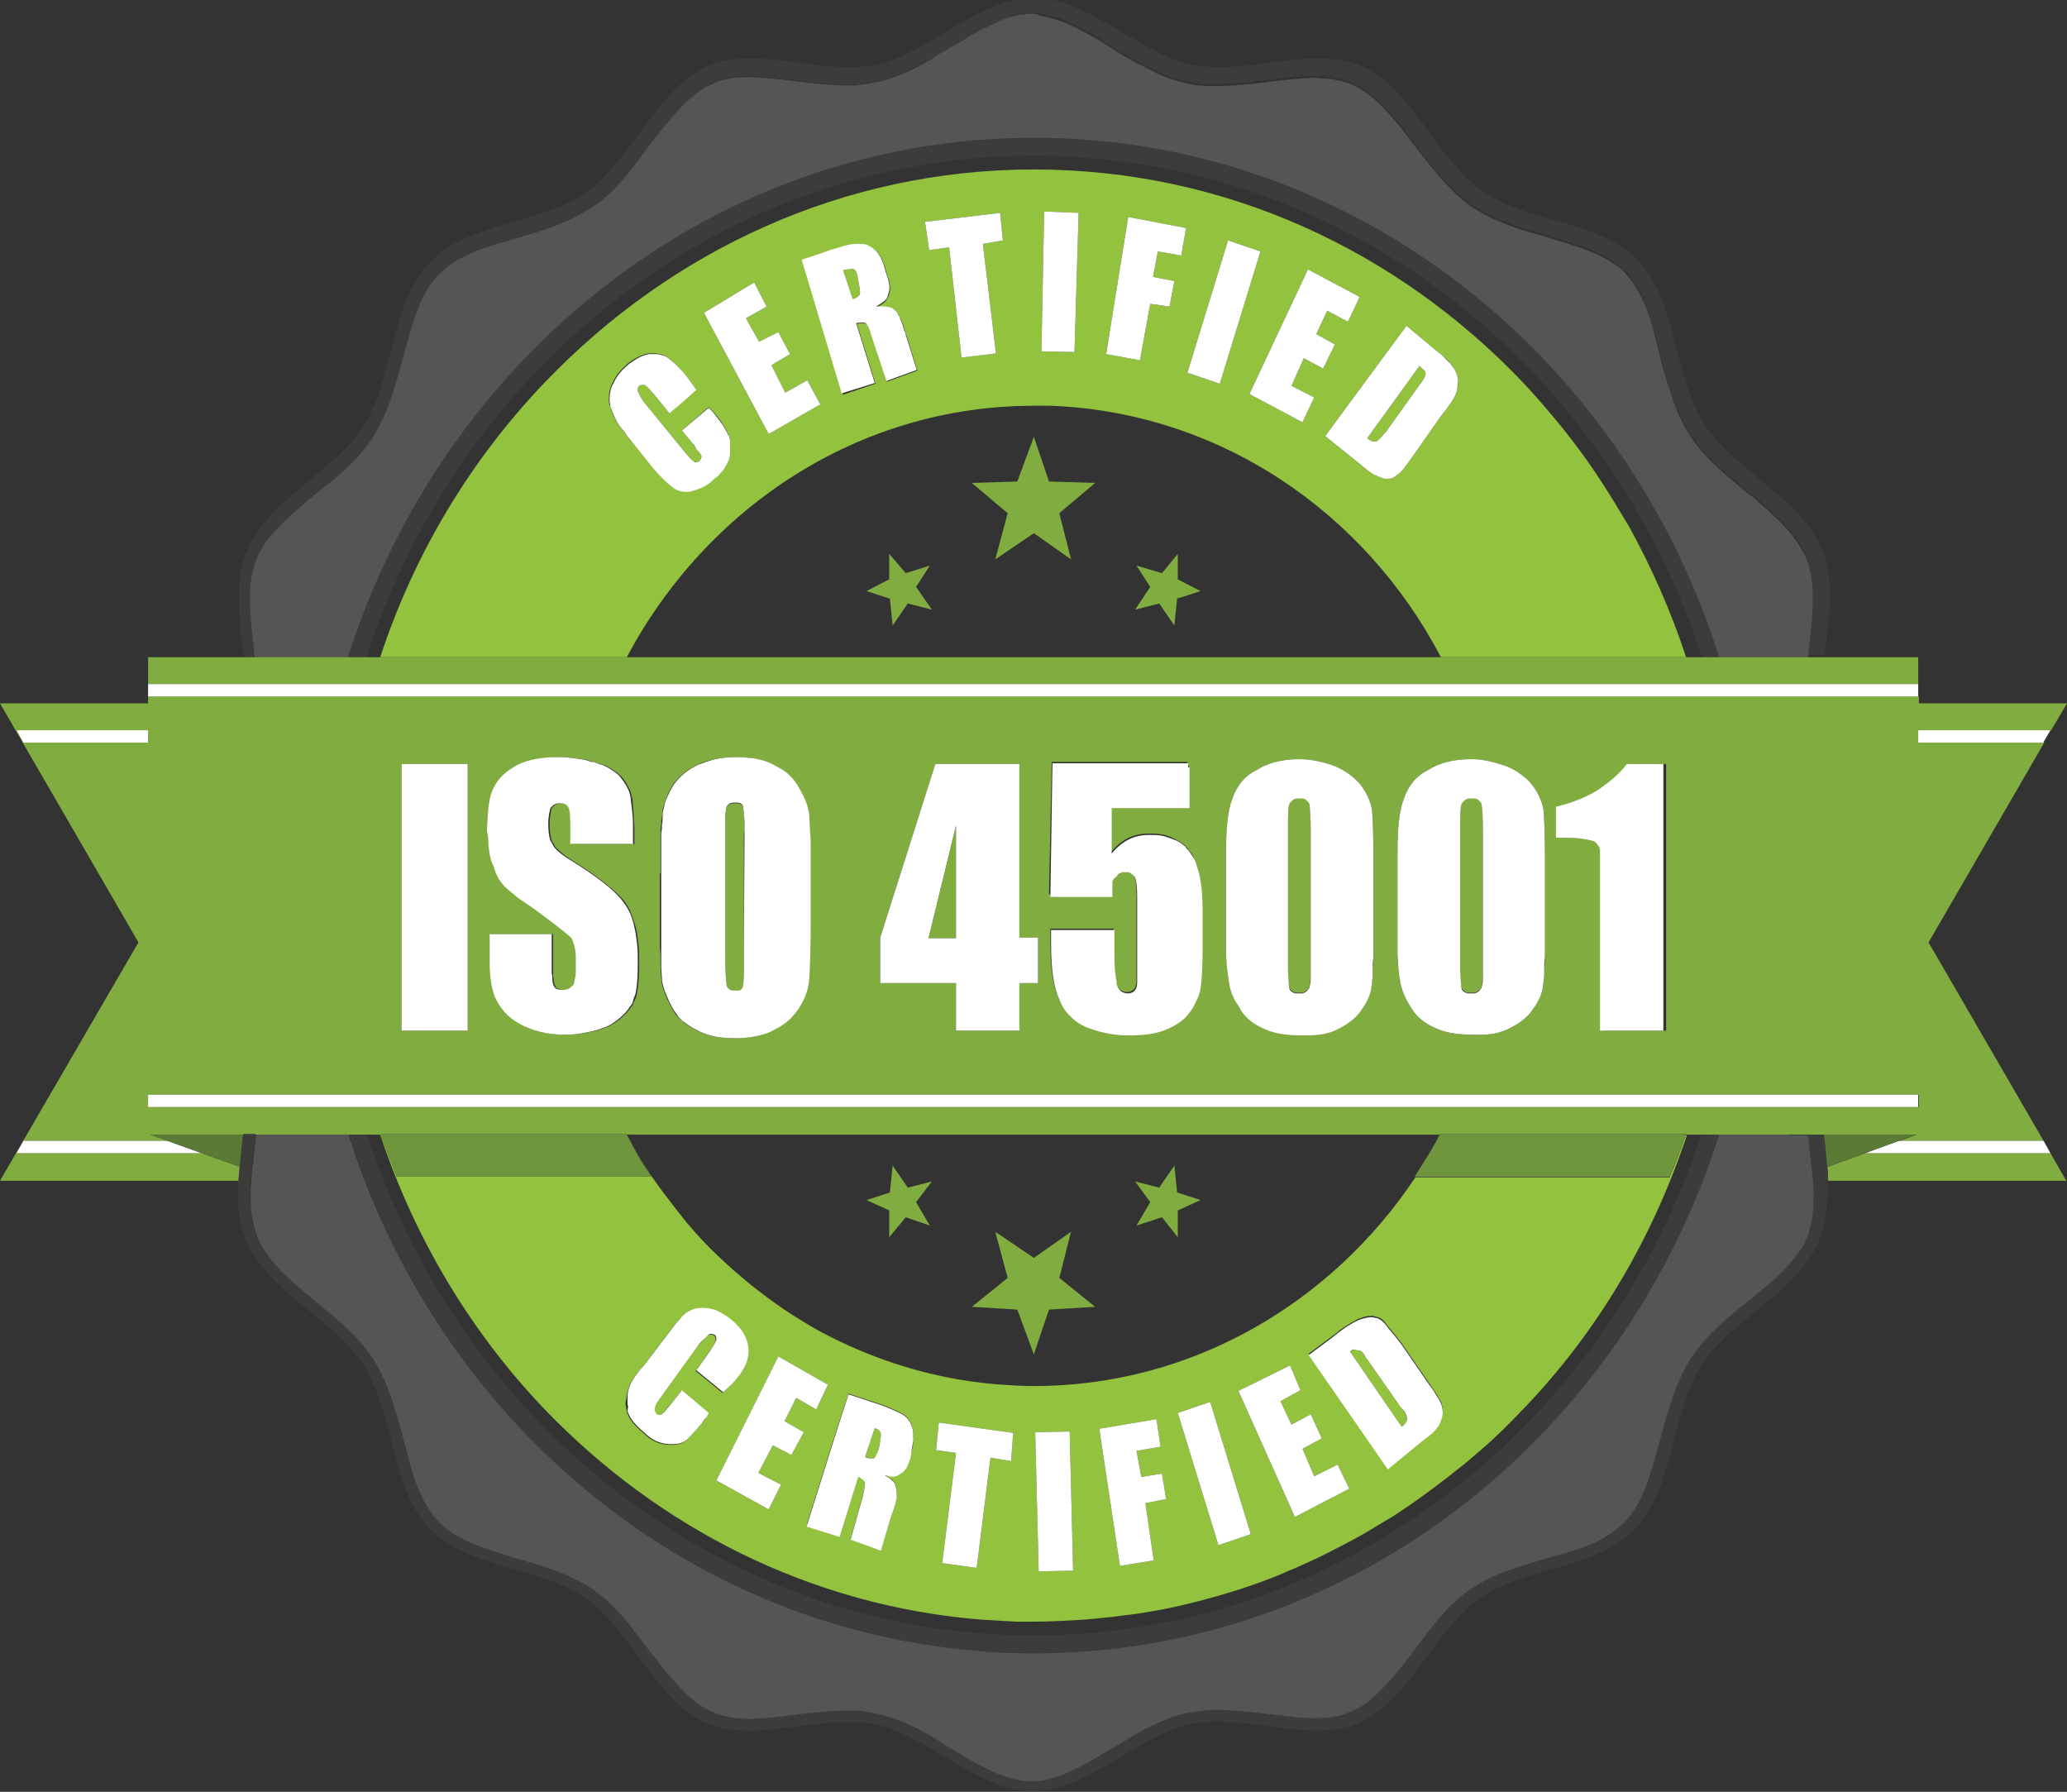 <?xml version="1.0" encoding="UTF-8"?>
<!-- Generator: Adobe Illustrator 23.0.0, SVG Export Plug-In . SVG Version: 6.00 Build 0)  -->
<svg xmlns="http://www.w3.org/2000/svg" xmlns:xlink="http://www.w3.org/1999/xlink" version="1.1" id="Layer_1" x="0px" y="0px" viewBox="0 0 300.1 260.1" style="enable-background:new 0 0 300.1 260.1;" xml:space="preserve">
<rect x="0" y="0" width="300.1" height="260.1" fill="#333333" stroke="none"/>
<style type="text/css">
	.st0{fill:none;}
	.st1{fill:#80AC40;}
	.st2{fill:#FFFFFF;}
	.st3{fill:#5A7A36;}
	.st4{fill:#92C23E;}
	.st5{fill:none;stroke:#92C23E;stroke-width:0;stroke-linecap:round;stroke-linejoin:round;}
	.st6{fill:#3C3C3B;}
	.st7{fill:#555554;}
	.st8{fill:none;stroke:#555554;stroke-width:0;stroke-linecap:round;stroke-linejoin:round;}
	.st9{fill:none;stroke:#FFFFFF;stroke-width:0;stroke-linecap:round;stroke-linejoin:round;}
	.st10{fill:#6F953D;}
</style>
<g>
	<path class="st0" d="M123.1,248.3c-1.3,0-2.5,0.1-3.8,0.2C120.6,248.4,121.8,248.3,123.1,248.3z"></path>
	<path class="st0" d="M128.5,43.8c-0.3,0.3-0.7,0.5-1.2,0.8C127.8,44.3,128.1,44.1,128.5,43.8z"></path>
	<path class="st0" d="M38.7,78.6c-0.6,0.8-1.1,1.7-1.4,2.6c-0.2,0.4-0.3,0.9-0.4,1.3c0.1-0.4,0.3-0.9,0.4-1.3   C37.7,80.3,38.1,79.4,38.7,78.6z"></path>
	<path class="st0" d="M265.3,169.4c0,0.7,0.1,1.3,0.1,2C265.4,170.7,265.4,170.1,265.3,169.4z"></path>
	<path class="st0" d="M152.5,58.9c-0.8,0-1.6,0-2.4,0c-25.4,0-47.5,14.7-59.1,36.5h118.2C198.1,74.3,176.9,59.8,152.5,58.9z    M135.3,88.5l-3.5-0.9l-2.2,3.2l-0.4-3.9l-3.4-1.1l3.3-1.7v-3.7l2.4,2.8l3.5-1.1l-2,3.1L135.3,88.5L135.3,88.5z M155.5,81.2   l-5.4-3.8l-5.6,3.8l1.8-6.7l-5.2-4.4l6.6-0.2l2.4-6.5l2.2,6.5l6.7,0.2l-5.2,4.4L155.5,81.2z M170.9,86.9l-0.4,3.9l-2.2-3.2   l-3.5,0.9h0l2.2-3.3l-2-3.1l3.7,1.1l2.3-2.8v3.7l3.3,1.7L170.9,86.9z"></path>
	<path class="st0" d="M262.7,167.4c0.1,0.9,0.2,1.9,0.3,2.8C262.9,169.3,262.8,168.3,262.7,167.4z"></path>
	<path class="st0" d="M156.1,256.9c-1,0.5-2,0.9-2.9,1.2C154.2,257.7,155.1,257.4,156.1,256.9z"></path>
	<path class="st0" d="M275.7,165.6l-5,1.8l-5.4,2c0,0,0,0,0,0l5.5-2h0L275.7,165.6z"></path>
	<path class="st0" d="M94.5,170.6c1.3,1.9,2.6,3.7,4.1,5.5c1.4,1.8,2.9,3.5,4.5,5.1c1.1,1.1,2.2,2.1,3.3,3.1c1.1,1,2.3,2,3.5,2.9   c1.8,1.4,3.6,2.7,5.5,3.9c1.3,0.8,2.6,1.6,3.9,2.3c6.6,3.6,13.8,6,21.5,7.1c1.5,0.2,3.1,0.4,4.6,0.5c1.6,0.1,3.1,0.2,4.7,0.2   c22.9,0,43.2-12,55.4-30.3h-0.1h0c1.2-2,2.6-4,3.6-6.1H91c0.5,0.8,1,1.7,1.4,2.5C93.1,168.4,93.8,169.5,94.5,170.6z M168.3,172.4   l2.2-3.2l0.4,3.9l3.4,1.1l-3.3,1.5v3.9l-2.3-2.9l-3.7,1.2l2-3.4l-2.2-3L168.3,172.4z M144.5,178.8l5.6,3.8l5.4-3.8l-1.7,6.7   l5.2,4.2l-6.7,0.4l-2.2,6.5l-2.4-6.5l-6.6-0.4l5.2-4.2L144.5,178.8z M129.2,173.1l0.4-3.9v0l2.2,3.2l3.5-0.9l0,0l-2.3,3v0l2,3.4   l-3.5-1.2l-2.4,2.9v0v-3.9l-3.3-1.5L129.2,173.1z"></path>
	<path class="st0" d="M59,50.1c-1.2,4.2-2.2,8.9-4.7,13c-0.6,1-1.3,1.9-2.1,2.8c0.8-0.9,1.5-1.8,2.1-2.8C56.8,59,57.8,54.3,59,50.1z   "></path>
	<path class="st0" d="M209.1,164.6C209,164.6,209,164.7,209.1,164.6C209.1,164.7,209.1,164.6,209.1,164.6z"></path>
	<path class="st0" d="M36.6,170c0.1-0.8,0.2-1.7,0.3-2.6C36.8,168.3,36.7,169.1,36.6,170z"></path>
	<polygon class="st0" points="275.8,165.6 278.3,164.7 278.2,164.7 275.7,165.6  "></polygon>
	<polygon class="st0" points="169.8,44.5 170.5,40.8 169.8,44.5  "></polygon>
	<polygon class="st0" points="151.6,30.7 151.2,51 151.6,30.7  "></polygon>
	<polygon class="st0" points="204.2,47.3 192.4,63.3 197.5,67.4 192.4,63.3  "></polygon>
	<path class="st0" d="M98.2,53c-0.5-0.5-0.9-0.8-1.3-1.1c-0.4-0.3-1-0.4-1.5-0.5c0.5,0.1,1.1,0.2,1.5,0.5   C97.3,52.2,97.7,52.5,98.2,53z"></path>
	<path class="st0" d="M199.3,68.8c0.2,0.1,0.3,0.2,0.5,0.2c0.2,0.1,0.3,0.2,0.4,0.2c-0.1-0.1-0.3-0.1-0.4-0.2   C199.7,69,199.5,68.9,199.3,68.8z"></path>
	<path class="st0" d="M106,63.9c0-0.2-0.1-0.4-0.1-0.6c0-0.1-0.1-0.2-0.2-0.3c0.1,0.1,0.1,0.2,0.2,0.3C106,63.5,106,63.7,106,63.9z"></path>
	<polygon class="st0" points="99.3,58.2 101.1,56.6 99.8,54.8 101.1,56.6  "></polygon>
	<path class="st0" d="M99.7,71.4c0.2,0,0.5,0,0.7-0.1c0.8-0.2,1.7-0.5,2.5-1.1c-0.8,0.6-1.8,1-2.5,1.1   C100.1,71.4,99.9,71.4,99.7,71.4z"></path>
	<path class="st0" d="M162.3,23.4c-1.3-0.2-2.6-0.3-3.9-0.4c-2.8-0.2-5.5-0.4-8.4-0.4c-45,0-83.2,30.5-96.9,72.8h2   c5-15.2,13.2-28.7,23.9-39.9c18.3-19.1,43.3-30.9,71-30.9c27.8,0,52.8,11.8,71,30.9c3.9,4.2,7.6,8.7,10.8,13.5   c1.6,2.4,3.2,4.9,4.6,7.4c3.3,6,6.1,12.3,8.3,19h2.2C234.6,57,201.9,28.3,162.3,23.4z"></path>
	<path class="st0" d="M105.7,67c0.1-0.2,0.2-0.4,0.2-0.6c0-0.3,0.1-0.6,0.1-0.9c0,0.3-0.1,0.6-0.1,0.9   C105.8,66.6,105.8,66.8,105.7,67z"></path>
	<polygon class="st0" points="128.7,55.3 133.1,53.7 131.5,48.6 133.1,53.7  "></polygon>
	<polygon class="st0" points="111.2,214.4 110.1,213.8 112.2,209.8 110.1,213.8  "></polygon>
	<polygon class="st0" points="190.8,214.3 189.1,210.3 190.8,214.3  "></polygon>
	<polygon class="st0" points="111.6,219.1 113.4,215.5 111.6,219.1  "></polygon>
	<path class="st0" d="M103.2,190.1c0.9,0.2,1.7,0.7,2.7,1.4C104.9,190.8,104.1,190.3,103.2,190.1z"></path>
	<path class="st0" d="M96.3,205.1c-0.1,0.1-0.2,0.1-0.2,0.2s-0.1,0-0.2,0.1c0.1,0,0.1,0,0.2-0.1S96.2,205.2,96.3,205.1z"></path>
	<polygon class="st0" points="167.5,226.5 167.5,226.5 162.6,227.3  "></polygon>
	<path class="st0" d="M262.4,165.1c0-0.1,0-0.3,0-0.4h0C262.4,164.8,262.4,165,262.4,165.1z"></path>
	<path class="st0" d="M129.5,214.9c-0.3-0.3-0.6-0.6-1.1-0.8c0,0,0,0,0,0C128.9,214.3,129.2,214.6,129.5,214.9z"></path>
	<path class="st0" d="M93.4,198.3c-1.3,1.4-2.1,2.7-2.3,3.7c-0.1,0.5-0.1,1-0.1,1.5c0-0.5,0-1,0.1-1.5   C91.3,201,92.1,199.7,93.4,198.3z"></path>
	<polygon class="st0" points="135.9,210.5 135.9,210.5 138.8,210.9  "></polygon>
	<path class="st0" d="M127.6,210.2c-0.2,0.6-0.4,1-0.6,1.3C127.2,211.2,127.5,210.8,127.6,210.2z"></path>
	<polygon class="st0" points="121.9,223.1 124.6,214.4 124.6,214.4  "></polygon>
	<polygon class="st0" points="126.5,203.4 123.2,202.3 121.7,206.9 123.2,202.3  "></polygon>
	<path class="st0" d="M245.3,197.5c-2.5,4.1-3.5,8.8-4.7,13c-1.2,4.4-2.4,8.1-4.7,10.4c-0.5,0.6-1.2,1.1-1.9,1.6   c0.7-0.5,1.3-1,1.9-1.6c2.3-2.3,3.5-6,4.7-10.4C241.8,206.3,242.8,201.6,245.3,197.5c2.5-4,6.2-6.8,9.6-9.5c0.4-0.4,0.8-0.7,1.2-1   c-0.4,0.3-0.8,0.7-1.2,1C251.5,190.7,247.8,193.5,245.3,197.5z"></path>
	<path class="st0" d="M172.1,248.8c-1.4,0.3-2.7,0.8-4,1.4C169.4,249.6,170.7,249.1,172.1,248.8c1.5-0.2,2.9-0.5,4.4-0.5h0   C175,248.3,173.6,248.6,172.1,248.8z"></path>
	<path class="st0" d="M213.5,230.7c-3.9,2.6-6.4,6.6-9.1,10.1c-0.8,1-1.5,1.9-2.2,2.7c0.7-0.9,1.5-1.8,2.2-2.7   C207.1,237.3,209.6,233.3,213.5,230.7c3.9-2.7,8.3-3.6,12.5-4.9c1-0.3,2.1-0.6,3-0.9c-1,0.3-2,0.6-3,0.9   C221.8,227.1,217.4,228,213.5,230.7z"></path>
	<path class="st0" d="M261.9,180.3c0.1-0.3,0.3-0.6,0.4-0.9c0.2-0.4,0.3-0.9,0.4-1.3c-0.1,0.4-0.3,0.9-0.4,1.3   C262.2,179.7,262,180,261.9,180.3z"></path>
	<path class="st0" d="M92.4,167.2C92.4,167.2,92.4,167.2,92.4,167.2c-0.1-0.2-0.2-0.3-0.3-0.5c-0.4-0.7-0.8-1.3-1.1-2   c1.1,2.1,2.2,4.2,3.6,6.1C93.8,169.7,93.1,168.5,92.4,167.2z"></path>
	<path class="st0" d="M263.2,172.6c0-0.4,0-0.8-0.1-1.2c0-0.4-0.1-0.8-0.1-1.2c0,0.4,0.1,0.8,0.1,1.2   C263.2,171.8,263.2,172.2,263.2,172.6z"></path>
	<path class="st0" d="M156.1,256.9c1.3-0.6,2.7-1.4,4.1-2.3c0.5-0.3,0.9-0.5,1.4-0.8c-0.5,0.3-0.9,0.5-1.4,0.8   C158.8,255.5,157.5,256.2,156.1,256.9z"></path>
	<path class="st0" d="M150.1,237.4c44.8,0,83.1-30.5,96.9-72.7h-2.1c-5,15.1-13.1,28.7-23.8,39.8c-1.9,2-3.9,3.9-6,5.8   c-0.7,0.6-1.4,1.2-2.1,1.8c-0.9,0.8-1.9,1.6-2.9,2.3c-2.6,2-5.3,3.9-8,5.7c-1.4,0.9-2.8,1.7-4.2,2.5c-2.1,1.2-4.3,2.4-6.5,3.4   c-1.5,0.7-3,1.4-4.5,2c-2.3,0.9-4.6,1.8-6.9,2.6c-1.6,0.5-3.2,1-4.8,1.4c-3.2,0.9-6.5,1.6-9.8,2.1c-1.2,0.2-2.5,0.4-3.8,0.5   c-1.9,0.2-3.8,0.4-5.7,0.5c-1.9,0.1-3.9,0.2-5.8,0.2h0c-0.9,0-1.7,0-2.6,0c-1.7,0-3.4-0.1-5.1-0.3c-24.7-2-46.8-13.3-63.4-30.6   c-10.6-11.1-18.8-24.7-23.8-39.8h-1.9C67,206.9,105.2,237.4,150.1,237.4z"></path>
	<polygon class="st0" points="190.3,205.3 190.3,205.3 191.9,208.8  "></polygon>
	<path class="st0" d="M200.1,191.3c-0.2-0.1-0.3-0.1-0.5-0.1c-0.2-0.1-0.4-0.1-0.5-0.1c0.2,0,0.4,0,0.5,0.1   C199.8,191.2,199.9,191.3,200.1,191.3z"></path>
	<path class="st0" d="M141.5,239.6C99,236,63.6,205.8,50.7,164.7h-0.1C63.6,205.8,99,236,141.5,239.6z"></path>
	<path class="st0" d="M209.4,204.4c0-0.1-0.1-0.3-0.1-0.4s-0.1-0.3-0.2-0.5c0.1,0.2,0.2,0.4,0.2,0.5S209.4,204.3,209.4,204.4z"></path>
	<path class="st0" d="M127.9,208.4c0,0.2-0.1,0.4-0.1,0.8C127.9,208.8,127.9,208.6,127.9,208.4z"></path>
	<path class="st0" d="M82.7,136C82.7,136,82.7,136,82.7,136c0.2,0.2,0.3,0.4,0.4,0.7C83,136.4,82.9,136.2,82.7,136   C82.7,136,82.7,136,82.7,136z"></path>
	<path class="st0" d="M85.1,150C85.1,150,85.1,150,85.1,150c1.2-0.2,2.2-0.5,3.1-0.9C87.3,149.5,86.2,149.8,85.1,150   C85.1,150,85.1,150,85.1,150z"></path>
	<path class="st0" d="M187,139.3L187,139.3c0,0.3,0,0.6,0,0.8C187,139.9,187,139.6,187,139.3z"></path>
	<path class="st0" d="M188.6,115.9c-0.2,0-0.3,0-0.5,0C188.3,115.9,188.4,115.9,188.6,115.9L188.6,115.9z"></path>
	<path class="st0" d="M75.8,130.8c0.7,0.5,1.5,1,2.4,1.7c0,0,0,0,0,0c0,0,0,0,0,0C77.3,131.9,76.5,131.3,75.8,130.8z"></path>
	<path class="st0" d="M212,139.3L212,139.3c0,0.3,0,0.6,0,0.8C212,139.9,212,139.6,212,139.3z"></path>
	<path class="st0" d="M178.5,142.9c0,0.2,0.1,0.3,0.1,0.5c0.1,0.3,0.2,0.6,0.3,0.9c-0.1-0.3-0.2-0.6-0.3-0.9   C178.6,143.3,178.5,143.1,178.5,142.9z"></path>
	<path class="st0" d="M82.6,124.6c-1.2-0.9-2-1.5-2.2-2.1C80.6,123.1,81.4,123.8,82.6,124.6z"></path>
	<rect x="83" y="122.5" class="st0" width="9" height="0"></rect>
	<path class="st0" d="M166.7,121c0.6,0,1.2,0,1.8,0.1C167.9,121,167.3,121,166.7,121c-2.2,0-3.9,0.9-5.4,2.7v0   C162.8,121.9,164.5,121,166.7,121z"></path>
	<path class="st0" d="M71.1,140c0-0.7,0-1.4,0-2.1C71.1,138.7,71.1,139.4,71.1,140z"></path>
	<path class="st0" d="M83.6,140.5c0-0.6,0-1.1,0-1.6C83.6,139.4,83.6,139.9,83.6,140.5z"></path>
	<path class="st0" d="M155.3,147.3c0.6,0.7,1.4,1.2,2.3,1.6c1.8,0.7,3.8,1.2,6.2,1.2c-2.4,0-4.4-0.5-6.2-1.2   C156.7,148.5,155.9,148,155.3,147.3z"></path>
	<path class="st0" d="M164.6,143.6c0.2-0.2,0.3-0.7,0.3-1c0-0.1,0-0.2,0-0.3c0,0.1,0,0.2,0,0.3C164.9,142.9,164.8,143.4,164.6,143.6   c-0.1,0.2-0.3,0.3-0.5,0.4C164.3,143.9,164.5,143.8,164.6,143.6z"></path>
	<path class="st0" d="M164.9,142.3c0-0.2,0-0.5,0-1C164.9,141.8,164.9,142.1,164.9,142.3z"></path>
	<path class="st0" d="M164.1,126.8c-0.3-0.1-0.6-0.2-0.9-0.2C163.5,126.6,163.9,126.7,164.1,126.8z"></path>
	<path class="st0" d="M213.6,115.9c-0.2,0-0.3,0-0.5,0C213.3,115.9,213.4,115.9,213.6,115.9L213.6,115.9z"></path>
	<path class="st0" d="M96.2,117.4c-0.1,0.3-0.1,0.7-0.1,1.1c0,0.3,0,0.7-0.1,1c0-0.4,0-0.7,0.1-1C96.1,118.1,96.2,117.8,96.2,117.4z   "></path>
	<path class="st0" d="M111,150c0.4-0.1,0.8-0.3,1.2-0.5c0.4-0.2,0.7-0.4,1.1-0.6c-0.3,0.2-0.7,0.4-1.1,0.6   C111.8,149.7,111.4,149.8,111,150z"></path>
	<path class="st0" d="M35.3,165.6c0-0.1,0-0.3,0-0.4C35.3,165.3,35.3,165.5,35.3,165.6c-0.1,0.6-0.1,1.2-0.2,1.8   c-0.1,0.7-0.1,1.3-0.2,2c0.1-0.7,0.1-1.3,0.2-2C35.2,166.8,35.2,166.2,35.3,165.6z"></path>
	<polygon class="st0" points="152.7,110.6 152.4,130 152.4,130  "></polygon>
	<path class="st0" d="M97.2,145.4c0.2,0.4,0.4,0.7,0.6,1.1c0.2,0.3,0.5,0.7,0.7,1c-0.3-0.3-0.5-0.6-0.7-1   C97.6,146.1,97.4,145.8,97.2,145.4z"></path>
	<rect x="108" y="120.8" class="st0" width="0.1" height="0"></rect>
	<path class="st0" d="M108,138.8L108,138.8c0,0.3,0,0.5,0,0.8C108,139.3,108,139.1,108,138.8z"></path>
	<path class="st0" d="M213.5,110.2c0.5,0,1.1,0,1.6,0.1C214.6,110.2,214.1,110.2,213.5,110.2z"></path>
	<path class="st0" d="M232.3,123.1c0.1,0.1,0.1,0.3,0.1,0.4c0,0.1,0,0.2,0,0.3c0-0.1,0-0.2,0-0.3   C232.4,123.3,232.3,123.2,232.3,123.1z"></path>
	<path class="st0" d="M71.4,142.7c-0.1-0.8-0.2-1.6-0.2-2.6C71.2,141,71.3,141.9,71.4,142.7z"></path>
	<path class="st0" d="M70.9,120.7c0-0.7,0-1.4,0.1-2.1C70.9,119.3,70.9,120,70.9,120.7c0,0.5,0,1.1,0,1.6   C70.9,121.8,70.9,121.3,70.9,120.7z"></path>
	<rect x="278.5" y="158.9" class="st0" width="0.1" height="1.8"></rect>
	<path class="st0" d="M96,140.4c0,0.6,0.1,1.2,0.1,1.6c0,0.4,0.1,0.8,0.2,1.2c-0.1-0.4-0.2-0.8-0.2-1.2C96.1,141.5,96,141,96,140.4z   "></path>
	<path class="st1" d="M2.4,167.4l1-1.8h20.9l-2.5-0.9h13.6h1.8h0h3.2h10.2h0h0.1h2.5h0.1h1.9h0.1v-0.1h35.6c0.1,0,0.1,0.1,0.1,0.1   h118c0,0,0-0.1,0.1-0.1v0h0h0.1h35.5v0.1h0.2h2.1h2.6h10.1h0h2.7h0h2.3h0.1h0h13.4h0.1l-2.5,0.9h20.8h0.1L280,136.8l16.8-29h-0.1v0   h-18.2V106h0.1h19.1h0.1l-1,1.7l3.3-5.6h-21.5v-1h-0.1h-14.1h-0.1H262h-10.8h-2.5h-2.2h-34.6H88.3H53.5h-1.9H49H37.6h-1.7H21.5v1H0   l20.1,34.7L0,171.4h34.7c0-0.7,0.1-1.3,0.2-2l-5.6-2H2.4z M226.3,117.1c2.2-0.5,4.2-1.3,5.9-2.3c0.9-0.5,1.6-1.1,2.4-1.8   c0.7-0.6,1.4-1.4,2-2.1h5.3v38.7h-9.2h0v-20.7c0-0.4,0-0.8,0-1.2c0-0.4,0-0.7,0-1c0-0.4,0-0.8,0-1.2c0-0.4,0-0.7,0-0.9   c0-0.1,0-0.3,0-0.4c0-0.2,0-0.3,0-0.4c0-0.1,0-0.2,0-0.3c0-0.2-0.1-0.3-0.1-0.4c-0.1-0.1-0.2-0.3-0.2-0.4c-0.2-0.2-0.4-0.4-0.6-0.6   c-0.7-0.2-2-0.5-4.2-0.5h-0.9h0V117.1z M202.9,124c0-3.5,0.2-6.2,0.9-8c0.6-1.8,1.7-3.3,3.5-4.2c1.7-1.1,3.9-1.6,6.2-1.6   c0.6,0,1.1,0,1.6,0.1c1.4,0.2,2.7,0.6,3.8,1c1.6,0.7,2.8,1.7,3.6,2.7c0.8,1.1,1.4,2.3,1.6,3.6c0.1,1.3,0.2,3.5,0.2,6.4v12.9   c0,0.7,0,1.4,0,2c0,0.6,0,1.2-0.1,1.8c0,0.3,0,0.5,0,0.8c0,0.4-0.1,0.7-0.1,1s-0.1,0.6-0.1,0.8c-0.2,1.4-0.9,2.5-1.8,3.7   c-0.9,1.1-2.2,1.9-3.5,2.5c-1.2,0.5-2.4,0.7-3.7,0.7c-0.3,0-0.5,0-0.8,0c-2.2,0-4-0.2-5.4-0.8c-1.5-0.6-2.7-1.4-3.5-2.5   c-0.8-1.1-1.5-2.4-1.8-3.5c-0.2-0.8-0.4-1.9-0.5-3.2c0-0.6-0.1-1.1-0.1-1.8c0-0.3,0-0.6,0-1V124z M178,124c0-3.5,0.2-6.2,0.9-8   c0.6-1.8,1.7-3.3,3.5-4.2c1.7-1.1,3.9-1.6,6.2-1.6c2,0,3.9,0.5,5.4,1.1c1.6,0.7,2.8,1.7,3.6,2.7c0.8,1.1,1.4,2.3,1.6,3.6   c0.1,1.3,0.2,3.5,0.2,6.4v12.9c0,0.7,0,1.4,0,2c0,0.6,0,1.2-0.1,1.8c0,0.3,0,0.5,0,0.8c0,0.4-0.1,0.7-0.1,1c0,0.3-0.1,0.6-0.1,0.8   c-0.2,1.4-0.9,2.5-1.8,3.7c-0.9,1.1-2.2,1.9-3.5,2.5c-1.4,0.6-2.8,0.7-4.5,0.7c-2.2,0-4-0.2-5.4-0.8c-1.5-0.6-2.7-1.4-3.5-2.5   c-0.3-0.4-0.6-0.9-0.8-1.3c-0.3-0.4-0.5-0.9-0.7-1.3c-0.1-0.3-0.2-0.6-0.3-0.9c0-0.2-0.1-0.3-0.1-0.5s-0.1-0.4-0.1-0.6   c-0.1-0.6-0.2-1.3-0.3-2.2c0-0.6-0.1-1.1-0.1-1.8c0-0.3,0-0.6,0-1V124z M152.7,110.6h19.7v0.6h0.2h0v5.9h0h-11.3v6.6   c1.5-1.8,3.2-2.7,5.4-2.7c0.6,0,1.2,0,1.8,0.1c0.7,0.1,1.3,0.3,1.9,0.6s1.1,0.6,1.6,1c0.2,0.2,0.4,0.4,0.5,0.6   c0.4,0.4,0.7,0.9,0.9,1.4c0.1,0.3,0.2,0.6,0.3,0.9c0.2,0.6,0.4,1.3,0.5,2.1c0.2,1.2,0.3,2.6,0.3,4.2v5.4c0,2.8-0.1,4.7-0.3,6   c-0.1,0.6-0.3,1.2-0.6,1.8c-0.3,0.6-0.6,1.2-1,1.7c-0.8,1.1-2,1.9-3.5,2.5c-1.5,0.6-3.2,0.8-5.3,0.8c-2.4,0-4.4-0.5-6.2-1.2   c-0.9-0.4-1.7-0.9-2.3-1.6c-0.7-0.7-1.2-1.5-1.6-2.4c-0.8-1.7-1.2-4.3-1.2-8v-2.1h9.2v2.4c0,1.6,0,2.9,0.1,3.8c0,0.3,0,0.6,0.1,0.8   c0,0.2,0,0.5,0.1,0.6c0,0.3,0.1,0.5,0.2,0.7c0.2,0.4,0.5,0.7,0.9,0.8c0.2,0.1,0.4,0.1,0.6,0.1c0.2,0,0.3,0,0.5-0.1   c0.2-0.1,0.4-0.2,0.5-0.4c0.2-0.2,0.3-0.7,0.3-1c0-0.1,0-0.2,0-0.3c0-0.2,0-0.5,0-1s0-0.9,0-1.6c0-0.2,0-0.5,0-0.8c0-0.3,0-0.6,0-1   v-7.7c0-1.4-0.1-2.4-0.3-2.9c-0.1-0.3-0.3-0.5-0.6-0.6s-0.6-0.2-0.9-0.2c-0.1,0-0.2,0-0.3,0c-0.2,0-0.4,0.1-0.5,0.2   c-0.1,0.1-0.1,0.1-0.2,0.2c-0.1,0.1-0.3,0.3-0.4,0.4c-0.1,0.1-0.1,0.2-0.2,0.2c0,0.1-0.1,0.1-0.1,0.2c0,0,0,0.1-0.1,0.3   c0,0.2,0,0.6,0,1.1c0,0.2,0,0.5,0,0.8h0h-9.1h0L152.7,110.6z M127.8,136.1l8-25.2H148v25.2h2.7v6.6H148v6.9h-9.2v-6.9h-11V136.1z    M95.9,126.8L95.9,126.8c0-1.4,0-2.7,0-3.7c0-0.4,0-0.7,0-1c0-0.4,0-0.8,0-1.2c0-0.5,0-0.9,0.1-1.2c0-0.4,0-0.7,0.1-1   c0-0.4,0.1-0.7,0.1-1.1c0-0.1,0.1-0.3,0.1-0.4c0.2-0.7,0.4-1.3,0.7-2c0.2-0.4,0.4-0.7,0.6-1.1c0.9-1.4,2.2-2.4,3.7-3.1   c0.8-0.4,1.6-0.6,2.5-0.8s1.8-0.3,2.9-0.3c1,0,1.9,0.1,2.8,0.2c0.9,0.2,1.7,0.4,2.5,0.8c0.4,0.2,0.8,0.4,1.1,0.6   c1.1,0.6,1.9,1.5,2.6,2.5c0.2,0.3,0.4,0.7,0.6,1.1c0.4,0.7,0.7,1.4,0.9,2.2c0.1,0.4,0.2,0.8,0.2,1.2c0,0.6,0.1,1.4,0.1,2.3   c0,0.6,0,1.3,0.1,2.1c0,0.3,0,0.6,0,0.9c0,0.9,0,2,0,3.1v0v6.8c0,4-0.1,6.6-0.2,8.3s-0.7,3.1-1.6,4.5c-0.7,1-1.6,1.9-2.6,2.5   c-0.3,0.2-0.7,0.4-1.1,0.6c-0.4,0.2-0.8,0.3-1.2,0.5c-1.3,0.4-2.6,0.6-4.2,0.6c-2,0-3.7-0.2-5.3-1c-0.8-0.4-1.5-0.8-2.1-1.3   c-0.3-0.3-0.6-0.5-0.9-0.8c-0.3-0.3-0.5-0.6-0.7-1c-0.2-0.4-0.4-0.7-0.6-1.1c-0.2-0.4-0.4-0.9-0.6-1.4c-0.1-0.3-0.2-0.6-0.3-0.9   c-0.1-0.4-0.2-0.8-0.2-1.2c0-0.5-0.1-1-0.1-1.6c0-0.2,0-0.4,0-0.7c0-0.6,0-1.3-0.1-2.1c0-1.2,0-2.5,0-4V126.8z M71,118.6   c0.1-1.9,0.4-3.4,0.9-4.3c0.7-1.4,1.8-2.4,3.5-3.3c1.6-0.8,3.6-1.1,5.9-1.1c1.4,0,2.6,0.2,3.8,0.4c0.3,0.1,0.7,0.2,1,0.3   c0.3,0.1,0.6,0.2,0.8,0.2c0.3,0.1,0.6,0.2,0.9,0.3c0.9,0.4,1.6,0.9,2.2,1.4c0.6,0.6,1,1.2,1.3,1.9c0.2,0.3,0.3,0.7,0.4,1.1   s0.2,0.9,0.2,1.5c0.1,0.8,0.1,1.8,0.2,2.9c0,0.4,0,0.7,0,1.1v0v1.6H92v-0.1h-9v0v-1.8v-1c0-1.4-0.1-2.3-0.3-2.5   c-0.2-0.5-0.7-0.6-1.2-0.6c-0.4,0-0.8,0.1-1.1,0.4c-0.1,0.1-0.2,0.2-0.3,0.3c0,0.1-0.1,0.3-0.1,0.5c-0.1,0.5-0.2,1-0.2,1.8   c0,0.9,0.1,1.7,0.3,2.4c0.1,0.2,0.2,0.4,0.3,0.5c0,0,0,0,0,0c0.2,0.6,1,1.2,2.2,2.1c0.2,0.1,0.3,0.2,0.5,0.3c3.2,2,5.5,3.8,6.9,5.2   c0.5,0.5,0.8,0.9,1.1,1.4c0.1,0.2,0.2,0.3,0.3,0.5c0.3,0.7,0.6,1.6,0.9,2.6c0.2,0.8,0.3,1.6,0.4,2.5c0.1,0.8,0.1,1.7,0.1,2.7   c0,1.8-0.1,3.1-0.3,4.3c-0.1,0.4-0.2,0.9-0.4,1.2c-0.1,0.2-0.2,0.4-0.2,0.5c-0.1,0.2-0.2,0.3-0.3,0.4c-0.2,0.3-0.4,0.6-0.7,0.9   c-0.4,0.4-0.9,0.9-1.4,1.2c-0.4,0.3-0.8,0.5-1.2,0.7c-0.9,0.4-1.9,0.7-3.1,0.9c0,0,0,0,0,0c-0.9,0.2-2,0.3-3,0.3   c-2.5,0-4.8-0.6-6.6-1.6s-2.9-2.4-3.6-4c-0.2-0.6-0.4-1.3-0.5-2c-0.1-0.8-0.2-1.6-0.2-2.6c0-0.7,0-1.4,0-2.1v-2.3h9v4.7   c0,0.3,0,0.7,0,1c0,0.3,0,0.6,0.1,0.8c0,0.5,0.1,0.8,0.2,1c0.2,0.5,0.7,0.6,1.4,0.6c0.4,0,0.6,0,0.8-0.2c0.2-0.1,0.4-0.3,0.7-0.6   c0-0.1,0.1-0.3,0.1-0.5c0.1-0.4,0.1-0.8,0.2-1.3c0-0.2,0-0.4,0-0.6c0-0.6,0-1.1,0-1.6c-0.1-0.9-0.2-1.7-0.4-2.2   c-0.1-0.3-0.3-0.5-0.4-0.7c0,0,0,0,0,0c-0.8-0.7-2.2-1.8-4.5-3.5c0,0,0,0,0,0c-0.9-0.6-1.7-1.2-2.4-1.7c-0.4-0.3-0.8-0.6-1.2-0.9   c-0.5-0.4-0.9-0.7-1.2-1c-0.8-0.7-1.5-1.8-1.8-3.1c-0.5-0.9-0.7-2.1-0.8-3.5c0-0.5,0-1,0-1.6C70.9,120,70.9,119.3,71,118.6z    M58.3,110.9h9.6v38.7h-9.6V110.9z M35.9,158.9h1.7h2.8H49h2.6h1.9h0.1h34.7h123.6h0.1h34.6h0.1h2h0.1h2.4h0.1h8.4h0.1h2.2h0.1h2.2   h0.1h14.1h0.1v1.8h-0.1h-14h-0.1h-2.2h-0.1h-2.3h-0.1h-8.8h-0.1h-2.4h-0.2h-1.9h-0.2h-34.8h-0.1H89H54h-1.9H52h-2.6h-9h-2.9h-1.7   h-0.1H21.5v-1.8H35.9z M3.4,107.8l-1-1.8h19.1v1.8H3.4z"></path>
	<polygon class="st2" points="2.4,167.4 29.3,167.4 24.3,165.6 3.4,165.6  "></polygon>
	<polygon class="st2" points="21.5,106 2.4,106 3.4,107.8 21.5,107.8  "></polygon>
	<path class="st3" d="M35.3,165.6c0-0.1,0-0.3,0-0.4c0-0.2,0.1-0.3,0.1-0.5H21.8l2.5,0.9l5,1.8l5.6,2c0.1-0.7,0.1-1.3,0.2-2   C35.2,166.8,35.2,166.2,35.3,165.6z"></path>
	<path class="st1" d="M297.7,167.4h-26.9l-5.5,2c0,0,0,0,0,0c0.1,0.7,0.1,1.3,0.1,2c0,0,0,0,0,0H300L297.7,167.4z"></path>
	<polygon class="st2" points="278.5,106 278.5,107.8 296.7,107.8 296.7,107.8 296.7,107.7 297.7,106 278.6,106  "></polygon>
	<polygon class="st2" points="275.8,165.6 275.7,165.6 275.7,165.6 270.8,167.4 270.8,167.4 297.7,167.4 296.7,165.6 296.6,165.6     "></polygon>
	<path class="st3" d="M275.7,165.6L275.7,165.6l2.5-0.9h-13.4h0c0,0.3,0.1,0.6,0.1,0.9c0.1,0.6,0.1,1.2,0.2,1.8c0,0.7,0.1,1.3,0.2,2   l5.4-2L275.7,165.6z"></path>
	<path class="st4" d="M231.9,69c-3.2-4.8-6.9-9.3-10.8-13.5c-18.2-19.1-43.2-30.9-71-30.9c-27.7,0-52.7,11.8-71,30.9   C68.4,66.7,60.2,80.2,55.2,95.4H91c11.6-21.8,33.7-36.5,59.1-36.5c0.8,0,1.6,0,2.4,0c24.4,0.9,45.6,15.3,56.7,36.5h0.1h35.5h0   c-2.2-6.7-5-13-8.3-19C235,73.9,233.5,71.4,231.9,69z M145.2,30.9l0.4,4l-2.9,0.5l1.9,15.9l-5,0.6l-1.8-16l-2.9,0.4l-0.6-4.1   L145.2,30.9z M119.8,36.7c0.3-0.1,0.6-0.2,0.8-0.3c0.2-0.1,0.4-0.1,0.7-0.2c0.4-0.1,0.7-0.2,1-0.3c0.9-0.3,1.6-0.4,2.2-0.4   c0.2,0,0.4,0,0.6,0c0.6,0,1.2,0.3,1.8,0.7c0.8,0.6,1.4,1.7,1.8,3.4c0.6,1.6,0.7,2.5,0.3,3.3c0,0.3-0.3,0.6-0.5,0.9   c-0.3,0.3-0.7,0.5-1.2,0.8c1-0.1,1.7,0,2.3,0.2c0.2,0.1,0.3,0.3,0.5,0.4c0.2,0.2,0.3,0.4,0.4,0.6c0,0.1,0.1,0.3,0.3,0.6   c0.2,0.4,0.4,1,0.6,1.7c0.1,0.2,0.1,0.4,0.2,0.6l1.6,5.1l-4.4,1.6l-2.2-6.6c-0.2-1-0.7-1.7-0.8-1.8c-0.2-0.1-0.7-0.1-1.4,0l2.7,8.7   l-4.7,1.6l-5.8-19.4L119.8,36.7z M109.5,41l1.8,3.5l-3,1.7l1.9,3.4l2.8-1.4l1.7,3.2L112,53l2,4l3.2-1.8l1.9,3.5l-7.5,4.3l-9.4-17.6   L109.5,41z M90.9,63.1c-0.2-0.3-0.4-0.5-0.6-0.8c-0.4-0.5-0.7-0.9-0.9-1.3c-0.1-0.2-0.2-0.4-0.3-0.6c-0.1-0.3-0.3-0.6-0.4-1   c-0.1-0.2-0.1-0.4-0.2-0.6c0-0.2-0.1-0.4-0.1-0.7c0-0.4,0-0.8,0.1-1.3c0.1-0.4,0.2-0.9,0.5-1.3c0.3-0.8,1-1.7,1.8-2.4   c0.5-0.5,1.1-0.9,1.7-1.2s1.1-0.5,1.6-0.6c0.3,0,0.5,0,0.7,0c0.2,0,0.4,0,0.5,0c0.5,0.1,1.1,0.2,1.5,0.5c0.4,0.3,0.8,0.6,1.3,1.1   c0.5,0.5,1,1.1,1.6,1.8l1.3,1.8l-1.8,1.6L97.2,60L95,57.3c-0.7-0.8-1-1.2-1.4-1.4c-0.3-0.1-0.6,0-0.8,0.1c-0.2,0.2-0.3,0.6-0.2,0.8   c0.1,0.2,0.3,0.8,1,1.7l5.8,7.1c0.6,0.7,1,1.2,1.4,1.4c0.1,0,0.2,0,0.2,0.1s0.1,0,0.2,0c0.1,0,0.3-0.1,0.4-0.2c0,0,0.1-0.1,0.1-0.2   c0.1-0.2,0.1-0.5,0.1-0.6c0-0.1-0.2-0.3-0.4-0.6c-0.1-0.1-0.2-0.3-0.4-0.5c-0.1-0.2-0.3-0.4-0.4-0.6L99,62.5l3.9-3.4l0.6,0.6   c0.9,1,1.4,1.8,1.8,2.5c0.2,0.3,0.3,0.5,0.4,0.8c0.1,0.1,0.1,0.2,0.2,0.3c0,0.2,0.1,0.4,0.1,0.6c0,0.2,0,0.5,0,0.7s0,0.5,0,0.8   c0,0.3-0.1,0.6-0.1,0.9c-0.1,0.2-0.1,0.4-0.2,0.6c-0.1,0.2-0.2,0.4-0.3,0.6c-0.2,0.4-0.5,0.8-0.9,1.2c-0.2,0.2-0.5,0.5-0.8,0.7   c-0.3,0.3-0.5,0.5-0.8,0.7c-0.8,0.6-1.8,1-2.5,1.1c-0.3,0-0.5,0.1-0.7,0.1c-0.7,0-1.5-0.2-2.1-0.7c-0.8-0.6-1.8-1.6-3.1-3.1   L90.9,63.1z M197.4,43.1l-1.7,3.6l-3-1.6l-1.6,3.4l2.7,1.5l-1.7,3.5l-2.8-1.5l-1.8,4l3.3,1.7l-1.7,3.6l-7.7-4.1l8.5-18.1   L197.4,43.1z M178.3,34.9l4.7,1.6l-5.9,19.2h0l-4.7-1.6L178.3,34.9z M163.8,31.5L163.8,31.5l8.4,1.6l-0.7,4l-3.4-0.6l-0.7,3.7   l3.1,0.6l-0.7,3.7h0l-2.8-0.4l-1.5,8.2l-4.9-0.9L163.8,31.5z M151.2,51l0.4-20.3h0l5,0.2L156,51.1L151.2,51z M211.6,56.2   c0,0.3-0.1,0.6-0.2,0.9c-0.2,0.6-0.9,1.7-2.2,3.3l-4,5.7c-0.5,0.7-0.9,1.3-1.3,1.8c-0.4,0.5-0.7,0.8-1,1c-0.6,0.5-0.9,0.6-1.5,0.6   c-0.3,0-0.5,0-0.8-0.1c-0.1,0-0.3-0.1-0.4-0.2c-0.1-0.1-0.3-0.1-0.4-0.2c-0.1,0-0.3-0.1-0.5-0.2c-0.5-0.3-1.1-0.8-1.8-1.4l-5.1-4.1   l11.8-16l2.9,2.4c0.5,0.4,0.9,0.8,1.3,1.1s0.8,0.6,1.1,0.9c0.5,0.4,0.9,0.8,1.1,1.1c0.1,0.1,0.2,0.2,0.2,0.3   c0.6,0.7,0.8,1.4,0.9,2.1C211.7,55.5,211.7,55.9,211.6,56.2z"></path>
	<path class="st4" d="M92.4,167.2c-0.5-0.8-0.9-1.7-1.4-2.5c0.4,0.7,0.7,1.3,1.1,2C92.2,166.9,92.3,167.1,92.4,167.2z"></path>
	<path class="st4" d="M142.4,235.1c1.7,0.1,3.4,0.2,5.1,0.3c0.9,0,1.7,0,2.6,0h0c1.9,0,3.9-0.1,5.8-0.2c1.9-0.1,3.8-0.3,5.7-0.5   c1.3-0.2,2.5-0.3,3.8-0.5c3.3-0.5,6.6-1.2,9.8-2.1c1.6-0.4,3.2-0.9,4.8-1.4c2.4-0.8,4.7-1.6,6.9-2.6c1.5-0.6,3-1.3,4.5-2   c2.2-1.1,4.4-2.2,6.5-3.4c1.4-0.8,2.8-1.7,4.2-2.5c2.8-1.8,5.4-3.7,8-5.7c1-0.8,1.9-1.5,2.9-2.3c0.7-0.6,1.4-1.2,2.1-1.8   c2.1-1.8,4.1-3.8,6-5.8c10.7-11.1,18.8-24.7,23.8-39.8h-0.2c-0.7,2.1-1.5,4.2-2.3,6.1h-36.9c-12.2,18.3-32.5,30.3-55.4,30.3   c-1.6,0-3.2-0.1-4.7-0.2c-1.6-0.1-3.1-0.3-4.6-0.5c-7.6-1.1-14.9-3.6-21.5-7.1c-1.3-0.7-2.6-1.5-3.9-2.3c-1.9-1.2-3.7-2.5-5.5-3.9   c-1.2-0.9-2.3-1.9-3.5-2.9c-1.1-1-2.2-2-3.3-3.1c-1.6-1.6-3.1-3.3-4.5-5.1c-1.4-1.8-2.8-3.6-4.1-5.5c-0.7-1.1-1.4-2.2-2.1-3.4   c0,0,0,0,0,0c0.7,1.2,1.4,2.4,2.2,3.6h-37c-0.8-2.1-1.6-4-2.3-6.1h-0.1c5,15.1,13.2,28.7,23.8,39.8   C95.6,221.8,117.7,233.1,142.4,235.1z M193.1,194.2c0.5-0.4,1-0.7,1.4-1.1c1.3-0.9,2.2-1.4,2.8-1.7c0.2,0,0.4-0.1,0.6-0.2   c0.4-0.1,0.8-0.2,1.2-0.2c0.2,0,0.4,0,0.5,0.1c0.2,0,0.3,0.1,0.5,0.1c0.5,0.2,0.8,0.5,1.1,0.9c0.3,0.5,1.2,1.4,2.3,2.9l4,5.8   c0.5,0.7,0.9,1.3,1.2,1.8c0.1,0.3,0.3,0.5,0.4,0.7c0.1,0.2,0.2,0.4,0.2,0.5s0.1,0.3,0.1,0.4c0.1,0.4,0.1,0.8,0,1.3   c0,0.3-0.1,0.5-0.3,0.8s-0.3,0.5-0.5,0.8c-0.3,0.5-1,1.1-2,1.8l-5.1,4L190,196.5L193.1,194.2z M187.3,198.2l1.5,3.6l-2.9,1.6   l1.6,3.4l2.8-1.5h0l1.6,3.5l-2.8,1.5l1.7,4l3.4-1.7l1.7,3.5l-7.9,4.1l-8.2-18.3L187.3,198.2z M175.7,203.5l5.9,19.2l-4.7,1.6   l-5.9-19.2L175.7,203.5z M167.9,206l0.6,4l-3.5,0.6l0.7,3.8l3-0.5l0.6,3.7l-3,0.6l1.2,8.3v0l-4.9,0.8l-3-19.9L167.9,206z    M155.3,207.8l0.5,20.2l-5,0.1l-0.5-20.2L155.3,207.8z M135.9,210.5l0.4-4l10.8,1.5l-0.3,4.1l-3-0.5l-2,16l-5-0.7l2-16L135.9,210.5   L135.9,210.5z M123.2,202.3l3.3,1.1c2.3,0.7,3.7,1.4,4.5,1.8c0.8,0.5,1.2,1.1,1.5,2.1c0.1,0.5,0.1,1.1,0.1,1.7   c0,0.6-0.1,1.2-0.3,1.8c0,0.1,0,0.1,0,0.2c0,0.2-0.1,0.4-0.1,0.6c0,0.2-0.1,0.3-0.2,0.5c-0.3,0.9-0.8,1.4-1.2,1.7   c-0.1,0.1-0.3,0.2-0.5,0.3c-0.4,0.1-0.7,0.2-1.2,0.1c-0.2,0-0.5-0.1-0.7-0.2c0.4,0.3,0.8,0.6,1.1,0.8c0.3,0.3,0.5,0.5,0.5,0.8   c0.2,0.6,0.2,1,0.2,1.4c0,0.5-0.2,1.4-0.8,2.9l-1.5,5.1l-4.4-1.6l1.8-6.4c0.2-1,0.3-1.7,0.3-1.9c0-0.1-0.1-0.2-0.3-0.4   c-0.1-0.1-0.2-0.2-0.3-0.2c-0.1-0.1-0.3-0.1-0.4-0.2l-2.7,8.7l-4.8-1.6l4.6-14.6L123.2,202.3z M113,196.9l7.2,4.1l-1.7,3.6   l-2.9-1.7l-1.7,3.4l2.8,1.6l-1.8,3.3l-2.7-1.4l-2.1,4l1.1,0.6l2.2,1.1v0l-1.8,3.6h0l-7.6-4.2L113,196.9z M91.1,202   c0.2-1,1-2.3,2.3-3.7l3.5-4.6c0.8-1.1,1.5-1.9,2-2.5c0.6-0.6,1-0.8,1.8-1.1c0.8-0.2,1.6-0.2,2.5,0c0.9,0.2,1.7,0.7,2.7,1.4   c0.6,0.5,1.1,1,1.5,1.5s0.7,1,0.9,1.6c0.4,1.2,0.3,2.1,0.1,2.9s-0.9,2.1-2.2,3.5l-1.3,1.2L101,199l2-2.8c0.5-0.6,0.7-1.1,0.8-1.4   c0-0.1,0.1-0.2,0.1-0.2c0-0.2,0-0.6-0.2-0.7c-0.2-0.2-0.7-0.2-0.9-0.1c-0.1,0-0.3,0.2-0.5,0.5s-0.5,0.6-0.9,0.9l-5.4,7.5   c-0.3,0.4-0.5,0.7-0.7,1c-0.1,0.1-0.1,0.3-0.2,0.4c0,0.1-0.1,0.2-0.1,0.4c-0.1,0.2,0,0.6,0.2,0.8c0.2,0.2,0.4,0.2,0.6,0.2   c0.1,0,0.1,0,0.2-0.1s0.1-0.1,0.2-0.2c0.1-0.1,0.2-0.2,0.3-0.3c0.2-0.3,0.5-0.7,0.9-1.1l1.5-1.9l3.9,3.3l-0.3,0.6   c-0.2,0.3-0.4,0.6-0.7,0.9c-0.2,0.3-0.4,0.5-0.6,0.7c-0.7,0.8-1.2,1.3-1.6,1.7c-0.7,0.6-1.7,0.7-2.8,0.6c-1.2-0.1-2.3-0.6-3.3-1.6   c-1.2-1-2-1.9-2.4-2.9c-0.1-0.3-0.1-0.5-0.2-0.8c0-0.3-0.1-0.5-0.1-0.8C91,203,91,202.5,91.1,202z"></path>
	<path class="st5" d="M215.1,210.3c-0.7,0.6-1.4,1.2-2.1,1.8"></path>
	<path class="st5" d="M161.6,234.7c-1.9,0.2-3.8,0.4-5.7,0.5"></path>
	<path class="st4" d="M206.1,53.1l-7.6,10.5c0.3,0.3,0.5,0.4,0.8,0.5c0.2,0.1,0.4,0.1,0.6,0c0,0,0.1-0.1,0.2-0.2   c0.2-0.2,0.5-0.5,0.8-0.9c0.2-0.2,0.4-0.5,0.6-0.7L206,56c0.6-0.7,0.8-1.2,0.9-1.4c0.1-0.2,0.1-0.5,0-0.7   C206.9,53.8,206.5,53.6,206.1,53.1z"></path>
	<path class="st4" d="M204.1,206.5c0.1-0.2,0.2-0.3,0.2-0.5c0-0.2-0.2-0.7-0.6-1.4c-0.2-0.2-0.3-0.5-0.6-0.7l-4.4-6.3   c-0.2-0.3-0.4-0.5-0.5-0.7c-0.1-0.2-0.2-0.4-0.3-0.5c-0.1-0.1-0.1-0.2-0.2-0.2c-0.1-0.1-0.3-0.2-0.7-0.2c0-0.1-0.1-0.1-0.2-0.1   s-0.2,0-0.2,0c-0.2,0.1-0.4,0.2-0.6,0.3l7.5,10.9C203.8,206.9,204,206.7,204.1,206.5z"></path>
	<path class="st4" d="M126,211.6c0.1,0,0.2,0,0.3,0.1c0.2,0,0.3,0,0.5,0c0,0,0.1-0.1,0.2-0.1c0.2-0.2,0.5-0.7,0.6-1.3l0.2-1.1   c0.1-0.3,0.1-0.5,0.1-0.8s0-0.4-0.1-0.5c0-0.1-0.1-0.2-0.2-0.3c-0.1-0.1-0.3-0.2-0.6-0.3l-1.4,4.2   C125.8,211.5,125.9,211.5,126,211.6z"></path>
	<path class="st4" d="M124.5,40.1c-0.1-0.6-0.3-1-0.7-1.1c-0.5,0.1-0.9,0.1-1.4,0.2l1.4,4.2c0.6-0.1,0.9-0.5,1-0.6   c0.1-0.2,0.1-0.7-0.1-1.6L124.5,40.1z"></path>
	<path class="st6" d="M141.5,239.6c2.8,0.2,5.7,0.4,8.6,0.4c46.3,0,85.6-31.5,99.5-75.3H247c-13.8,42.2-52.1,72.7-96.9,72.7   c-44.9,0-83.1-30.5-96.8-72.7h-0.1h-2.5C63.6,205.8,99,236,141.5,239.6z"></path>
	<path class="st6" d="M37.1,95.4c-0.3-3-0.7-5.9-0.7-8.5c0-1.7,0.1-3.1,0.5-4.4c0.1-0.4,0.3-0.9,0.4-1.3c0.4-0.9,0.8-1.8,1.4-2.6   c0.2-0.3,0.4-0.5,0.6-0.8c0.9-1.1,1.9-2.1,3-3.1c0.7-0.7,1.5-1.4,2.4-2.1c0.9-0.7,1.7-1.4,2.6-2.1c0.9-0.7,1.7-1.4,2.6-2.2   c0.8-0.8,1.6-1.6,2.4-2.4c0.8-0.9,1.5-1.8,2.1-2.8c2.5-4.1,3.5-8.8,4.7-13c0.5-1.7,0.9-3.2,1.4-4.6c0.3-0.9,0.7-1.8,1.1-2.6   c0.6-1.2,1.3-2.3,2.2-3.1c2.2-2.4,5.7-3.8,9.9-4.9c0.5-0.2,1.1-0.3,1.6-0.5c1.6-0.5,3.2-0.9,4.8-1.5c1.1-0.4,2.1-0.8,3.1-1.3   c1-0.5,2-1,3-1.7c3.9-2.6,6.4-6.6,9.1-10.1c2.8-3.5,5.3-6.5,8.2-7.7c1.6-0.8,3.3-1,5.3-1c4.2,0,9.3,1.2,14.4,1.2c0.4,0,0.7,0,1.1,0   c0.7-0.1,1.4-0.2,2.2-0.3c0.4-0.1,0.7-0.1,1.1-0.2c2.8-0.7,5.3-2,7.7-3.3c1-0.5,1.9-1.1,2.8-1.7c0.5-0.3,0.9-0.5,1.4-0.8   c1.4-0.9,2.7-1.6,4.1-2.3c0.4-0.2,0.9-0.4,1.3-0.6c0.3-0.1,0.6-0.2,0.9-0.4c0.6-0.2,1.2-0.4,1.8-0.5c0.3-0.1,0.6-0.1,0.9-0.2   c0.1,0,0.2,0,0.3,0c0.4,0,0.8-0.1,1.1-0.1c0.4,0,0.8,0,1.2,0.1c1.2,0.2,2.5,0.5,3.8,1.1c0.4,0.2,0.9,0.4,1.3,0.6   c1.3,0.6,2.7,1.4,4.1,2.3c0.5,0.3,0.9,0.6,1.4,0.9c0.9,0.6,1.9,1.2,2.8,1.7c1,0.6,2,1.1,3,1.5c0.5,0.2,1,0.5,1.5,0.7   c1,0.4,2.1,0.8,3.2,1c0.6,0.1,1.1,0.3,1.7,0.3c0.5,0.1,1.1,0.1,1.6,0.1c0.4,0,0.7,0,1.1,0c3.8,0,7.6-0.7,11.1-1   c1.2-0.1,2.3-0.2,3.3-0.2h0c0.5,0,1,0,1.4,0.1c1.4,0.1,2.7,0.4,3.9,0.9c2.6,1.1,4.9,3.5,7.2,6.4c0.3,0.4,0.7,0.8,1,1.3   c0.3,0.4,0.7,0.9,1,1.3c1,1.3,2,2.7,3.2,4c0.7,0.9,1.5,1.7,2.3,2.5c0.8,0.8,1.7,1.5,2.6,2.2c2.5,1.6,5.2,2.7,7.8,3.5   c1.6,0.5,3.2,0.9,4.7,1.4c2.6,0.8,4.9,1.6,6.9,2.6c0.6,0.3,1.1,0.7,1.6,1c0.5,0.4,1,0.8,1.4,1.2c0.2,0.2,0.4,0.4,0.6,0.7   c0.6,0.7,1.1,1.6,1.6,2.5c0.2,0.4,0.4,0.8,0.6,1.3c0.4,0.9,0.7,1.8,1,2.8s0.6,2,0.8,3.1c0.5,1.6,0.9,3.3,1.3,4.9   c0.3,1.1,0.7,2.2,1.1,3.3c0.6,1.6,1.3,3.2,2.3,4.8c0.7,1,1.4,2,2.1,2.8c1.1,1.3,2.4,2.4,3.7,3.5c0.8,0.7,1.7,1.4,2.5,2.1   c0.4,0.3,0.8,0.7,1.3,1c0.6,0.5,1.3,1,1.8,1.6c0.6,0.5,1.1,1,1.7,1.6c1.8,1.7,3.1,3.5,3.9,5.5c0.7,1.7,0.9,3.6,0.9,5.7   c0,2.6-0.4,5.5-0.7,8.5h2.3h0.1c0.6-5.3,1.5-10.7-0.3-15.2c-3.1-7.7-12.8-11.5-17.2-18.4c-4.4-6.9-4-18-9.6-23.7   c-5.7-5.9-16-5.4-22.6-10.1c-6.6-4.6-10.2-14.8-17.5-18.1c-7.3-3.1-16.7,1.4-24.6-0.2c-7.8-1.6-15-9.7-23-9.7s-15.2,8-22.8,9.7   c-8,1.6-17.4-2.9-24.7,0.2C95.2,13.2,91.6,23.4,85,28c-6.6,4.6-17,4.2-22.6,10.1c-5.7,5.9-5.2,16.8-9.6,23.7   c-4.4,6.9-14,10.7-17.1,18.5c-1.7,4.5-0.9,9.8-0.3,15.1H37.1L37.1,95.4z"></path>
	<path class="st6" d="M150.1,20c-46.3,0-85.7,31.6-99.5,75.4h2.6c13.7-42.3,51.9-72.8,96.9-72.8c2.8,0,5.6,0.1,8.4,0.4   c1.3,0.1,2.6,0.2,3.9,0.4c39.6,4.9,72.3,33.6,84.7,72h0.1h2.5C235.8,51.6,196.4,20,150.1,20z"></path>
	<path class="st6" d="M265.3,169.4C265.3,169.4,265.3,169.4,265.3,169.4C265.3,169.4,265.3,169.4,265.3,169.4   c-0.1-0.7-0.2-1.3-0.2-2c-0.1-0.6-0.1-1.2-0.2-1.8c0-0.3-0.1-0.6-0.1-0.9h-0.1h-2.3c0,0.1,0,0.3,0,0.4c0,0.2,0.1,0.3,0.1,0.5   c0,0,0,0.1,0,0.1c0.1,0.6,0.1,1.1,0.2,1.7c0.1,0.9,0.2,1.9,0.3,2.8c0,0.4,0.1,0.8,0.1,1.2c0,0.4,0.1,0.8,0.1,1.2c0,0.4,0,0.8,0,1.1   c0,1.7-0.1,3.1-0.5,4.4c-0.1,0.4-0.3,0.9-0.4,1.3c-0.1,0.3-0.3,0.6-0.4,0.9c-0.1,0.3-0.3,0.6-0.5,0.9c-0.3,0.6-0.7,1.1-1.2,1.6   c-0.9,1.1-1.9,2.1-3,3.1c-0.4,0.3-0.8,0.7-1.2,1c-0.4,0.3-0.8,0.7-1.2,1c-3.4,2.7-7.1,5.5-9.6,9.5c-2.5,4.1-3.5,8.8-4.7,13   c-1.2,4.4-2.4,8.1-4.7,10.4c-0.5,0.6-1.2,1.1-1.9,1.6c-1.4,1-3.1,1.7-5,2.4c-1,0.3-2,0.6-3,0.9c-4.2,1.3-8.6,2.2-12.5,4.9   c-3.9,2.6-6.4,6.6-9.1,10.1c-0.8,1-1.5,1.9-2.2,2.7c-0.7,0.9-1.5,1.6-2.2,2.3c-0.9,0.8-1.8,1.6-2.7,2.1c-0.4,0.2-0.7,0.4-1.1,0.5   c-0.8,0.4-1.6,0.7-2.5,0.8c-0.9,0.2-1.8,0.2-2.8,0.2h0c-0.8,0-1.6,0-2.5-0.1s-1.7-0.2-2.6-0.3c-3-0.4-6.2-0.8-9.3-0.8   c-1.5,0-2.9,0.3-4.4,0.5c-1.4,0.3-2.7,0.8-4,1.4s-2.5,1.2-3.7,1.9c-1,0.5-1.9,1.1-2.8,1.7c-0.5,0.3-0.9,0.5-1.4,0.8   c-1.4,0.9-2.7,1.6-4.1,2.3c-1,0.5-2,0.9-2.9,1.2c-0.3,0.1-0.6,0.2-0.9,0.3c-0.8,0.2-1.7,0.3-2.5,0.3h0c-3.1,0-6.7-1.7-10.4-4   c-0.9-0.6-1.8-1.2-2.8-1.7s-1.9-1.1-2.9-1.7s-2-1-3-1.4c-1-0.4-2.1-0.8-3.2-1c-0.8-0.2-1.5-0.3-2.2-0.4c-0.7-0.1-1.5-0.1-2.2-0.1   c-1.3,0-2.5,0.1-3.8,0.2s-2.5,0.3-3.7,0.4c-2.4,0.3-4.7,0.6-6.9,0.6h0c-2,0-3.7-0.3-5.3-1c-1.1-0.5-2.2-1.2-3.2-2.1   c-0.7-0.6-1.3-1.3-2-2s-1.3-1.5-2-2.3c-0.3-0.4-0.7-0.8-1-1.3c-0.3-0.4-0.7-0.9-1-1.3c-0.7-0.9-1.3-1.8-2.1-2.7   c-1.1-1.3-2.2-2.7-3.4-3.9c-0.8-0.8-1.7-1.5-2.6-2.2c-2.5-1.6-5.2-2.7-7.8-3.5c-1.6-0.5-3.2-0.9-4.7-1.4c-4.1-1.3-7.7-2.5-9.9-4.9   c-2.3-2.3-3.7-6.1-4.7-10.4c-1.2-4.3-2.2-8.9-4.7-13c-2.6-4.1-6.3-6.7-9.6-9.5c-3.4-2.8-6.2-5.5-7.4-8.6c-0.2-0.4-0.3-0.9-0.4-1.3   s-0.2-0.9-0.3-1.4c-0.1-0.9-0.2-2-0.2-3c0-0.4,0-0.7,0-1.1s0-0.8,0.1-1.2c0-0.5,0.1-0.9,0.1-1.4c0,0,0,0,0,0   c0.1-0.9,0.2-1.7,0.3-2.6c0.1-0.6,0.1-1.2,0.2-1.8c0-0.3,0.1-0.6,0.1-0.9h-1.8c0,0.2,0,0.3-0.1,0.5c0,0.1,0,0.3,0,0.4   c-0.1,0.6-0.1,1.2-0.2,1.8c-0.1,0.7-0.1,1.3-0.2,2c-0.1,0.7-0.1,1.3-0.2,2c-0.2,3,0,5.9,1,8.5c3.1,7.7,12.8,11.5,17.2,18.4   c4.4,6.9,4,18,9.6,23.7c5.7,5.9,16,5.4,22.6,10.1c6.6,4.6,10.2,14.8,17.5,18.1c7.3,3.1,16.7-1.4,24.6,0.2   c7.6,1.6,14.9,9.7,22.8,9.7c8,0,15.2-8,22.8-9.7c7.8-1.7,17.4,2.9,24.6-0.2c7.4-3.3,11-13.5,17.5-18.1c6.6-4.6,17.1-4.2,22.6-10.1   c5.7-5.9,5.2-16.8,9.6-23.7c4.4-6.9,14.2-10.6,17.2-18.4c1-2.6,1.2-5.5,1.1-8.5c0,0,0,0,0,0C265.4,170.7,265.3,170.1,265.3,169.4z"></path>
	<path class="st7" d="M262.3,81.2c-0.8-1.9-2.1-3.7-3.9-5.5c-0.5-0.5-1.1-1-1.7-1.6c-0.6-0.5-1.2-1-1.8-1.6c-0.4-0.3-0.8-0.7-1.3-1   c-0.8-0.7-1.7-1.4-2.5-2.1c-1.3-1.1-2.5-2.2-3.7-3.5c-0.8-0.9-1.5-1.8-2.1-2.8c-1-1.5-1.7-3.1-2.3-4.8c-0.4-1.1-0.7-2.2-1.1-3.3   c-0.5-1.7-0.9-3.3-1.3-4.9c-0.3-1.1-0.5-2.1-0.8-3.1s-0.6-1.9-1-2.8c-0.2-0.4-0.4-0.9-0.6-1.3c-0.5-0.9-1-1.8-1.6-2.5   c-0.2-0.2-0.4-0.5-0.6-0.7c-0.4-0.5-0.9-0.9-1.4-1.2c-0.5-0.4-1.1-0.7-1.6-1c-2-1.1-4.3-1.8-6.9-2.6c-1.5-0.5-3.1-0.9-4.7-1.4   c-2.6-0.8-5.3-1.9-7.8-3.5c-0.9-0.7-1.8-1.4-2.6-2.2c-0.8-0.8-1.6-1.7-2.3-2.5c-1.1-1.3-2.2-2.7-3.2-4c-0.3-0.4-0.7-0.9-1-1.3   c-0.3-0.4-0.7-0.9-1-1.3c-2.3-2.9-4.6-5.3-7.2-6.4c-1.2-0.5-2.5-0.8-3.9-0.9c-0.5,0-0.9-0.1-1.4-0.1h0c-1.1,0-2.2,0.1-3.3,0.2   c-3.5,0.3-7.2,1-11.1,1c-0.4,0-0.7,0-1.1,0c-0.5,0-1.1-0.1-1.6-0.1c-0.5-0.1-1.1-0.2-1.7-0.3c-1.1-0.3-2.2-0.6-3.2-1   c-0.5-0.2-1-0.4-1.5-0.7c-1-0.5-2-1-3-1.5c-1-0.6-1.9-1.1-2.8-1.7c-0.5-0.3-0.9-0.6-1.4-0.9c-1.4-0.9-2.8-1.6-4.1-2.3   c-0.4-0.2-0.9-0.4-1.3-0.6c-1.3-0.5-2.6-0.9-3.8-1.1C150.6,2,150.2,2,149.8,2c-0.4,0-0.8,0-1.1,0.1c-0.1,0-0.2,0-0.3,0   c-0.3,0-0.6,0.1-0.9,0.2c-0.6,0.1-1.2,0.3-1.8,0.5c-0.3,0.1-0.6,0.2-0.9,0.4c-0.4,0.2-0.9,0.4-1.3,0.6c-1.3,0.6-2.7,1.4-4.1,2.3   c-0.5,0.3-0.9,0.5-1.4,0.8c-0.9,0.5-1.9,1.1-2.8,1.7c-2.4,1.4-4.9,2.6-7.7,3.3c-0.4,0-0.7,0.1-1.1,0.2c-0.7,0.1-1.4,0.2-2.2,0.3   c-0.4,0-0.7,0-1.1,0c-5.1,0-10.2-1.2-14.4-1.2c-2,0-3.7,0.2-5.3,1c-2.9,1.2-5.4,4.2-8.2,7.7c-2.7,3.5-5.2,7.5-9.1,10.1   c-1,0.6-2,1.2-3,1.7c-1,0.5-2.1,0.9-3.1,1.3c-1.6,0.6-3.2,1-4.8,1.5c-0.5,0.2-1.1,0.3-1.6,0.5c-4.2,1.1-7.7,2.5-9.9,4.9   c-0.9,0.9-1.6,1.9-2.2,3.1c-0.4,0.8-0.8,1.7-1.1,2.6c-0.5,1.4-1,3-1.4,4.6c-1.2,4.2-2.2,8.9-4.7,13c-0.6,1-1.3,1.9-2.1,2.8   c-0.8,0.9-1.6,1.7-2.4,2.4c-0.8,0.8-1.7,1.5-2.6,2.2c-0.9,0.7-1.7,1.4-2.6,2.1c-0.8,0.7-1.6,1.4-2.4,2.1c-1.1,1-2.1,2.1-3,3.1   c-0.2,0.3-0.4,0.5-0.6,0.8c-0.6,0.8-1.1,1.7-1.4,2.6c-0.2,0.4-0.3,0.9-0.4,1.3c-0.4,1.3-0.5,2.8-0.5,4.4c0,2.6,0.4,5.5,0.7,8.5   h13.5h0C64.4,51.6,103.8,20,150.1,20c46.3,0,85.7,31.6,99.5,75.4h12.9c0.3-3,0.7-5.9,0.7-8.5C263.2,84.8,263,82.9,262.3,81.2z"></path>
	<path class="st8" d="M151,2.1c1.2,0.2,2.5,0.5,3.8,1.1"></path>
	<path class="st8" d="M144.8,3.1c0.3-0.1,0.6-0.2,0.9-0.4"></path>
	<path class="st8" d="M147.5,2.3c0.3-0.1,0.6-0.1,0.9-0.2"></path>
	<path class="st8" d="M148.4,2.1c0.1,0,0.2,0,0.3,0"></path>
	<path class="st7" d="M259.7,164.7L259.7,164.7h-10.1c-13.9,43.8-53.2,75.3-99.5,75.3c-2.9,0-5.8-0.1-8.6-0.4   C99,236,63.6,205.8,50.6,164.7h0H40.4h-3.2h0c0,0.3-0.1,0.6-0.1,0.9c-0.1,0.6-0.1,1.2-0.2,1.8c-0.1,0.9-0.2,1.8-0.3,2.6   c0,0,0,0,0,0c0,0.5-0.1,0.9-0.1,1.4c0,0.4-0.1,0.8-0.1,1.2s0,0.8,0,1.1c0,1,0,2.1,0.2,3c0.1,0.5,0.2,0.9,0.3,1.4s0.3,0.9,0.4,1.3   c1.2,3.1,4,5.8,7.4,8.6c3.3,2.8,7,5.4,9.6,9.5c2.5,4.1,3.5,8.7,4.7,13c1,4.3,2.4,8.1,4.7,10.4c2.2,2.4,5.8,3.6,9.9,4.9   c1.5,0.5,3.1,0.9,4.7,1.4c2.6,0.8,5.3,1.9,7.8,3.5c0.9,0.7,1.8,1.4,2.6,2.2c1.2,1.2,2.4,2.5,3.4,3.9c0.7,0.9,1.4,1.8,2.1,2.7   c0.3,0.4,0.7,0.9,1,1.3c0.3,0.4,0.7,0.9,1,1.3c0.7,0.8,1.3,1.6,2,2.3s1.3,1.4,2,2c1,0.9,2.1,1.6,3.2,2.1c1.6,0.7,3.3,1,5.3,1h0   c2.2,0,4.5-0.3,6.9-0.6c1.2-0.2,2.5-0.3,3.7-0.4s2.5-0.2,3.8-0.2c0.8,0,1.5,0,2.2,0.1c0.7,0.1,1.4,0.2,2.2,0.4   c1.1,0.3,2.2,0.6,3.2,1c1,0.4,2.1,0.9,3,1.4s2,1.1,2.9,1.7s1.9,1.2,2.8,1.7c3.7,2.3,7.3,4,10.4,4h0c0.8,0,1.6-0.1,2.5-0.3   c0.3-0.1,0.6-0.2,0.9-0.3c1-0.3,1.9-0.7,2.9-1.2c1.3-0.6,2.7-1.4,4.1-2.3c0.5-0.3,0.9-0.5,1.4-0.8c0.9-0.5,1.9-1.1,2.8-1.7   c1.2-0.7,2.4-1.3,3.7-1.9s2.6-1.1,4-1.4c1.5-0.2,2.9-0.5,4.4-0.5h0c3.2,0,6.4,0.5,9.3,0.8c0.9,0.1,1.8,0.2,2.6,0.3s1.7,0.1,2.5,0.1   h0c1,0,1.9,0,2.8-0.2c0.9-0.1,1.7-0.4,2.5-0.8c0.4-0.2,0.7-0.3,1.1-0.5c0.9-0.5,1.8-1.2,2.7-2.1c0.7-0.7,1.5-1.5,2.2-2.3   c0.7-0.9,1.5-1.8,2.2-2.7c2.7-3.5,5.2-7.5,9.1-10.1c3.9-2.7,8.3-3.6,12.5-4.9c1-0.3,2.1-0.6,3-0.9c1.9-0.6,3.6-1.4,5-2.4   c0.7-0.5,1.3-1,1.9-1.6c2.3-2.3,3.5-6,4.7-10.4c1.2-4.2,2.2-8.9,4.7-13c2.5-4,6.2-6.8,9.6-9.5c0.4-0.4,0.8-0.7,1.2-1   c0.4-0.3,0.8-0.7,1.2-1c1.1-1,2.1-2.1,3-3.1c0.4-0.5,0.8-1.1,1.2-1.6c0.2-0.3,0.3-0.6,0.5-0.9c0.1-0.3,0.3-0.6,0.4-0.9   c0.2-0.4,0.3-0.9,0.4-1.3c0.4-1.3,0.5-2.8,0.5-4.4c0-0.4,0-0.7,0-1.1c0-0.4,0-0.8-0.1-1.2c0-0.4-0.1-0.8-0.1-1.2   c-0.1-0.9-0.2-1.9-0.3-2.8c-0.1-0.6-0.1-1.1-0.2-1.7c0,0,0-0.1,0-0.1c0-0.2,0-0.3-0.1-0.5c0-0.1,0-0.3,0-0.4H259.7z"></path>
	<path class="st2" d="M91.2,205.1c0.4,1,1.2,1.9,2.4,2.9c1,1,2.1,1.5,3.3,1.6c1.1,0.1,2.1,0,2.8-0.6c0.4-0.4,0.9-0.9,1.6-1.7   c0.2-0.2,0.4-0.5,0.6-0.7c0.2-0.3,0.4-0.6,0.7-0.9l0.3-0.6l-3.9-3.3l-1.5,1.9c-0.3,0.4-0.7,0.8-0.9,1.1c-0.1,0.1-0.2,0.3-0.3,0.3   c-0.1,0.1-0.2,0.1-0.2,0.2s-0.1,0-0.2,0.1c-0.2,0-0.5,0-0.6-0.2c-0.2-0.2-0.3-0.6-0.2-0.8c0-0.1,0-0.2,0.1-0.4   c0-0.1,0.1-0.2,0.2-0.4c0.2-0.3,0.4-0.6,0.7-1l5.4-7.5c0.4-0.4,0.7-0.7,0.9-0.9s0.4-0.4,0.5-0.5c0.2-0.1,0.7-0.1,0.9,0.1   c0.2,0.1,0.2,0.5,0.2,0.7c0,0,0,0.1-0.1,0.2c-0.1,0.3-0.4,0.8-0.8,1.4l-2,2.8l3.9,3.2l1.3-1.2c1.3-1.4,2-2.7,2.2-3.5   s0.3-1.7-0.1-2.9c-0.2-0.6-0.5-1.1-0.9-1.6s-0.9-1-1.5-1.5c-1-0.7-1.8-1.2-2.7-1.4s-1.7-0.2-2.5,0c-0.8,0.3-1.2,0.5-1.8,1.1   c-0.5,0.6-1.2,1.4-2,2.5l-3.5,4.6c-1.3,1.4-2.1,2.7-2.3,3.7c-0.1,0.5-0.1,1-0.1,1.5c0,0.3,0,0.5,0.1,0.8   C91.1,204.6,91.1,204.9,91.2,205.1z"></path>
	<polygon class="st2" points="111.6,219.1 113.4,215.5 113.4,215.5 111.2,214.4 110.1,213.8 112.2,209.8 114.9,211.2 116.7,207.9    113.9,206.3 115.6,202.9 118.5,204.6 120.2,201 113,196.9 104,214.9  "></polygon>
	<path class="st2" d="M121.9,223.1l2.7-8.7h0c0.2,0,0.3,0.1,0.4,0.2c0.1,0.1,0.2,0.2,0.3,0.2c0.1,0.1,0.2,0.3,0.3,0.4   c0,0.2-0.1,0.9-0.3,1.9l-1.8,6.4l4.4,1.6l1.5-5.1c0.6-1.5,0.8-2.4,0.8-2.9c0-0.4,0-0.8-0.2-1.4c0-0.3-0.2-0.6-0.5-0.8   c-0.3-0.3-0.6-0.5-1.1-0.8c0,0,0,0,0,0c0.2,0.1,0.5,0.1,0.7,0.2c0.5,0.1,0.8,0.1,1.2-0.1c0.2-0.1,0.3-0.2,0.5-0.3   c0.5-0.3,0.9-0.8,1.2-1.7c0.1-0.2,0.1-0.3,0.2-0.5c0-0.2,0.1-0.4,0.1-0.6c0-0.1,0-0.1,0-0.2c0.1-0.6,0.2-1.3,0.3-1.8   c0-0.6,0-1.2-0.1-1.7c-0.3-1-0.7-1.6-1.5-2.1c-0.8-0.4-2.2-1.1-4.5-1.8l-3.3-1.1l-1.5,4.6l-4.6,14.6L121.9,223.1z M127.6,207.6   c0.1,0.1,0.2,0.2,0.2,0.3c0.1,0.1,0.1,0.3,0.1,0.5s-0.1,0.5-0.1,0.8l-0.2,1.1c-0.2,0.6-0.4,1-0.6,1.3c-0.1,0.1-0.1,0.1-0.2,0.1   c-0.1,0-0.3,0-0.5,0c-0.1,0-0.2,0-0.3-0.1c-0.1,0-0.2,0-0.4-0.1l1.4-4.2C127.3,207.4,127.5,207.5,127.6,207.6z"></path>
	<polygon class="st2" points="136.8,226.9 141.8,227.6 143.8,211.6 146.8,212.1 147.1,208 136.3,206.5 135.9,210.5 138.8,210.9  "></polygon>
	<polygon class="st2" points="155.8,228 155.3,207.8 150.3,207.9 150.8,228.1  "></polygon>
	<polygon class="st2" points="167.5,226.5 166.3,218.2 169.3,217.6 168.7,213.9 165.7,214.4 165,210.6 168.5,210 167.9,206    159.6,207.4 162.6,227.3  "></polygon>
	<polygon class="st2" points="181.6,222.7 175.7,203.5 171,205.1 176.9,224.3  "></polygon>
	<polygon class="st2" points="195.9,216.1 194.2,212.6 190.8,214.3 190.8,214.3 189.1,210.3 191.9,208.8 190.3,205.3 187.5,206.8    185.9,203.4 188.8,201.8 187.3,198.2 179.8,201.9 188,220.2  "></polygon>
	<path class="st2" d="M206.6,209.1c1-0.7,1.7-1.3,2-1.8c0.3-0.3,0.4-0.6,0.5-0.8s0.2-0.5,0.3-0.8c0.1-0.5,0.1-0.8,0-1.3   c0-0.1-0.1-0.3-0.1-0.4s-0.1-0.3-0.2-0.5c-0.1-0.2-0.2-0.4-0.4-0.7c-0.3-0.5-0.7-1.2-1.2-1.8l-4-5.8c-1.1-1.5-2-2.4-2.3-2.9   c-0.3-0.4-0.7-0.7-1.1-0.9c-0.2-0.1-0.3-0.1-0.5-0.1c-0.2-0.1-0.4-0.1-0.5-0.1c-0.4,0-0.8,0.1-1.2,0.2c-0.2,0.1-0.4,0.1-0.6,0.2   c-0.7,0.3-1.6,0.8-2.8,1.7c-0.4,0.3-0.9,0.7-1.4,1.1l-3.1,2.3l11.5,16.6L206.6,209.1z M196.6,195.9c0.1,0,0.2,0,0.2,0   s0.1,0.1,0.2,0.1c0.4,0,0.6,0.1,0.7,0.2c0,0,0.1,0.1,0.2,0.2c0.1,0.1,0.2,0.3,0.3,0.5c0.1,0.2,0.3,0.4,0.5,0.7l4.4,6.3   c0.2,0.3,0.4,0.5,0.6,0.7c0.5,0.7,0.6,1.2,0.6,1.4c0,0.2-0.1,0.3-0.2,0.5c-0.1,0.2-0.3,0.4-0.6,0.6l-7.5-10.9   C196.2,196,196.4,195.9,196.6,195.9z"></path>
	<path class="st1" d="M187,140.8c0,1.4,0.1,2.2,0.2,2.6c0.2,0.4,0.5,0.6,0.9,0.7c0.1,0,0.3,0,0.5,0s0.3,0,0.5,0   c0.3-0.1,0.5-0.2,0.7-0.4c0.1-0.1,0.2-0.2,0.3-0.4c0.1-0.3,0.1-0.8,0.2-1.4c0-0.6,0-1.4,0-2.3v-19c0-2.1-0.1-3.4-0.2-4   c0-0.3-0.2-0.5-0.5-0.6s-0.6-0.2-0.9-0.2c-0.2,0-0.3,0-0.5,0c-0.3,0.1-0.5,0.2-0.7,0.4c-0.1,0.1-0.2,0.2-0.3,0.4   c-0.2,0.6-0.2,1.8-0.2,3.7v18.9c0,0.3,0,0.6,0,0.8C187,140.4,187,140.6,187,140.8z"></path>
	<path class="st1" d="M212,140.8c0,1.4,0.1,2.2,0.2,2.6c0.2,0.4,0.5,0.6,0.9,0.7c0.1,0,0.3,0,0.5,0s0.3,0,0.5,0   c0.3-0.1,0.5-0.2,0.7-0.4c0.1-0.1,0.2-0.2,0.3-0.4c0.1-0.3,0.1-0.8,0.2-1.4c0-0.6,0-1.4,0-2.3v-19c0-2.1-0.1-3.4-0.2-4   c0-0.3-0.2-0.5-0.5-0.6s-0.6-0.2-0.9-0.2c-0.2,0-0.3,0-0.5,0c-0.3,0.1-0.5,0.2-0.7,0.4c-0.1,0.1-0.2,0.2-0.3,0.4   c-0.2,0.6-0.2,1.8-0.2,3.7v18.9c0,0.3,0,0.6,0,0.8C212,140.4,212,140.6,212,140.8z"></path>
	<polygon class="st1" points="138.8,119.8 134.8,136.2 138.8,136.2  "></polygon>
	<path class="st1" d="M108,118.2c0-0.4-0.1-0.7-0.1-0.9c0-0.3-0.2-0.5-0.4-0.6c-0.2-0.1-0.5-0.1-0.8-0.1c-0.6,0-0.9,0.1-1.2,0.6   c0,0.1-0.1,0.3-0.1,0.5c0,0.2-0.1,0.5-0.1,0.7c0,0.1,0,0.3,0,0.5c0,0.3,0,0.5,0,0.9s0,0.7,0,1v18.1c0,2.3,0.1,3.6,0.2,4.2   c0,0.3,0.2,0.5,0.4,0.6c0.2,0.1,0.5,0.2,0.8,0.2c0.2,0,0.3,0,0.5,0s0.2-0.1,0.3-0.1c0.2-0.1,0.3-0.3,0.4-0.6   c0.1-0.3,0.1-0.8,0.1-1.6c0-0.4,0-0.8,0-1.2c0-0.2,0-0.5,0-0.7s0-0.5,0-0.8v-18v0h0.1c0-0.5,0-0.9,0-1.2   C108.1,119,108,118.6,108,118.2z"></path>
	<polygon class="st1" points="37.5,99.3 49.4,99.3 52.1,99.3 54,99.3 89,99.3 211.2,99.3 246,99.3 248.2,99.3 250.8,99.3    262.1,99.3 264.4,99.3 278.5,99.3 278.5,95.4 264.9,95.4 264.8,95.4 262.5,95.4 249.6,95.4 247.1,95.4 247,95.4 244.8,95.4    244.8,95.4 209.3,95.4 209.2,95.4 91,95.4 55.2,95.4 53.2,95.4 50.6,95.4 50.6,95.4 37.1,95.4 37.1,95.4 35.4,95.4 21.5,95.4    21.5,99.3 35.8,99.3  "></polygon>
	<polygon class="st2" points="21.5,160.7 35.7,160.7 35.8,160.7 37.5,160.7 40.4,160.7 49.4,160.7 52,160.7 52.1,160.7 54,160.7    89,160.7 211.2,160.7 211.3,160.7 246.1,160.7 246.3,160.7 248.2,160.7 248.4,160.7 250.8,160.7 250.9,160.7 259.7,160.7    259.8,160.7 262.1,160.7 262.2,160.7 264.4,160.7 264.5,160.7 278.5,160.7 278.5,158.9 264.4,158.9 264.3,158.9 262.1,158.9    262,158.9 259.8,158.9 259.7,158.9 251.3,158.9 251.2,158.9 248.8,158.9 248.7,158.9 246.7,158.9 246.6,158.9 212,158.9    211.9,158.9 88.3,158.9 53.6,158.9 53.5,158.9 51.6,158.9 49,158.9 40.4,158.9 37.6,158.9 35.9,158.9 21.5,158.9  "></polygon>
	<polygon class="st2" points="37.6,101.1 49,101.1 51.6,101.1 53.5,101.1 88.3,101.1 211.9,101.1 246.5,101.1 248.7,101.1    251.2,101.1 262,101.1 264.3,101.1 264.4,101.1 278.5,101.1 278.5,99.3 264.4,99.3 262.1,99.3 250.8,99.3 248.2,99.3 246,99.3    211.2,99.3 89,99.3 54,99.3 52.1,99.3 49.4,99.3 37.5,99.3 35.8,99.3 21.5,99.3 21.5,101.1 35.9,101.1  "></polygon>
	<path class="st2" d="M97.6,70.7c0.6,0.5,1.3,0.7,2.1,0.7c0.2,0,0.5,0,0.7-0.1c0.8-0.2,1.7-0.5,2.5-1.1c0.3-0.2,0.5-0.4,0.8-0.7   c0.3-0.2,0.6-0.4,0.8-0.7c0.4-0.4,0.7-0.8,0.9-1.2c0.1-0.2,0.2-0.4,0.3-0.6c0.1-0.2,0.2-0.4,0.2-0.6c0.1-0.3,0.1-0.6,0.1-0.9   c0-0.3,0-0.6,0-0.8s0-0.5,0-0.7c0-0.2-0.1-0.4-0.1-0.6c0-0.1-0.1-0.2-0.2-0.3c-0.1-0.2-0.2-0.5-0.4-0.8c-0.4-0.7-1-1.5-1.8-2.5   l-0.6-0.6L99,62.5l1.6,1.9c0.2,0.2,0.3,0.4,0.4,0.6c0.1,0.2,0.3,0.4,0.4,0.5c0.2,0.3,0.4,0.5,0.4,0.6c0.1,0.2,0,0.4-0.1,0.6   c0,0.1-0.1,0.1-0.1,0.2c-0.1,0.1-0.2,0.1-0.4,0.2c-0.1,0-0.1,0-0.2,0s-0.1,0-0.2-0.1c-0.4-0.2-0.8-0.7-1.4-1.4l-5.8-7.1   c-0.7-0.9-0.9-1.5-1-1.7c-0.1-0.2,0-0.6,0.2-0.8c0.2-0.1,0.5-0.2,0.8-0.1c0.4,0.2,0.7,0.6,1.4,1.4l2.2,2.7l2.1-1.8l1.8-1.6   l-1.3-1.8c-0.6-0.8-1.1-1.3-1.6-1.8c-0.5-0.5-0.9-0.8-1.3-1.1c-0.4-0.3-1-0.4-1.5-0.5c-0.2,0-0.4,0-0.5,0c-0.2,0-0.5,0-0.7,0   c-0.5,0.1-1.1,0.3-1.6,0.6s-1.2,0.7-1.7,1.2c-0.8,0.7-1.5,1.6-1.8,2.4c-0.3,0.4-0.4,0.8-0.5,1.3c-0.1,0.4-0.1,0.8-0.1,1.3   c0,0.2,0.1,0.4,0.1,0.7c0,0.2,0.1,0.4,0.2,0.6c0.1,0.4,0.3,0.7,0.4,1c0.1,0.2,0.2,0.4,0.3,0.6c0.2,0.4,0.5,0.8,0.9,1.3   c0.2,0.2,0.4,0.5,0.6,0.8l3.6,4.5C95.8,69.1,96.8,70.1,97.6,70.7z"></path>
	<polygon class="st2" points="119.1,58.7 117.2,55.2 114,57 112,53 114.7,51.4 113,48.2 110.2,49.6 108.3,46.2 111.3,44.5 109.5,41    102.2,45.4 111.6,63  "></polygon>
	<path class="st2" d="M127,55.6l-2.7-8.7c0.7-0.1,1.2-0.1,1.4,0c0.1,0.1,0.6,0.8,0.8,1.8l2.2,6.6l4.4-1.6l-1.6-5.1   c0-0.2-0.1-0.4-0.2-0.6c-0.2-0.7-0.4-1.3-0.6-1.7c-0.1-0.3-0.2-0.5-0.3-0.6c0-0.2-0.2-0.4-0.4-0.6c-0.2-0.2-0.4-0.3-0.5-0.4   c-0.6-0.2-1.3-0.3-2.3-0.2c0.5-0.3,0.8-0.5,1.2-0.8c0.3-0.3,0.5-0.5,0.5-0.9c0.4-0.8,0.3-1.7-0.3-3.3c-0.4-1.7-1-2.8-1.8-3.4   c-0.6-0.5-1.2-0.7-1.8-0.7c-0.2,0-0.4,0-0.6,0c-0.6,0-1.3,0.1-2.2,0.4c-0.3,0.1-0.6,0.2-1,0.3c-0.2,0.1-0.4,0.1-0.7,0.2   c-0.3,0.1-0.5,0.2-0.8,0.3l-3.3,1.1l5.8,19.4L127,55.6z M124.8,42.8c-0.1,0.1-0.4,0.5-1,0.6l-1.4-4.2c0.5-0.1,0.9-0.1,1.4-0.2   c0.4,0.1,0.6,0.5,0.7,1.1l0.2,1.1C124.9,42.1,124.9,42.6,124.8,42.8z"></path>
	<path class="st9" d="M121.3,36.2c0.4-0.1,0.7-0.2,1-0.3"></path>
	<polygon class="st2" points="137.8,35.9 139.6,51.9 144.6,51.3 142.7,35.4 145.6,34.9 145.2,30.9 134.3,32.2 134.9,36.3  "></polygon>
	<polygon class="st2" points="156.6,30.9 151.6,30.7 151.2,51 156,51.1  "></polygon>
	<polygon class="st2" points="167,44.1 169.8,44.5 170.5,40.8 167.4,40.2 168.1,36.5 171.5,37.1 172.2,33.1 163.8,31.5 163.8,31.5    160.6,51.4 165.5,52.3  "></polygon>
	<polygon class="st2" points="177.1,55.7 183,36.5 178.3,34.9 172.4,54.1 177.1,55.7  "></polygon>
	<polygon class="st2" points="189.1,61.3 190.8,57.7 187.5,56 189.3,52 192.1,53.5 193.8,50 191.1,48.5 192.7,45.1 195.7,46.7    197.4,43.1 189.9,39.1 181.4,57.2  "></polygon>
	<path class="st2" d="M210.6,52.8c-0.3-0.3-0.7-0.7-1.1-1.1c-0.3-0.3-0.7-0.6-1.1-0.9s-0.8-0.7-1.3-1.1l-2.9-2.4l-11.8,16l5.1,4.1   c0.7,0.6,1.3,1.1,1.8,1.4c0.2,0.1,0.3,0.2,0.5,0.2c0.2,0.1,0.3,0.2,0.4,0.2c0.1,0.1,0.3,0.1,0.4,0.2c0.3,0.1,0.5,0.1,0.8,0.1   c0.6,0,0.9-0.1,1.5-0.6c0.3-0.2,0.6-0.5,1-1c0.4-0.5,0.8-1.1,1.3-1.8l4-5.7c1.3-1.6,2-2.7,2.2-3.3c0.1-0.3,0.2-0.5,0.2-0.9   s0.1-0.7,0.1-1c-0.1-0.7-0.3-1.4-0.9-2.1C210.7,53,210.7,52.9,210.6,52.8z M206.9,54.6c-0.1,0.2-0.3,0.7-0.9,1.4l-4.5,6.3   c-0.2,0.3-0.4,0.5-0.6,0.7c-0.3,0.4-0.6,0.7-0.8,0.9c-0.1,0.1-0.2,0.1-0.2,0.2c-0.2,0-0.4,0-0.6,0c-0.2-0.1-0.5-0.2-0.8-0.5   l7.6-10.5c0.4,0.5,0.8,0.7,0.8,0.8C207,54.1,207,54.4,206.9,54.6z"></path>
	<polygon class="st1" points="152.3,69.9 150.1,63.4 147.7,69.9 141.1,70.1 146.3,74.5 144.5,81.2 150.1,77.4 155.5,81.2    153.8,74.5 159,70.1  "></polygon>
	<polygon class="st1" points="135,82.1 131.5,83.2 129.1,80.4 129.1,84.1 125.8,85.8 129.2,86.9 129.6,90.8 131.8,87.6 135.3,88.5    135.3,88.5 133,85.2  "></polygon>
	<polygon class="st1" points="171,80.4 168.7,83.2 165,82.1 167,85.2 164.8,88.5 164.8,88.5 168.3,87.6 170.5,90.8 170.9,86.9    174.3,85.8 171,84.1  "></polygon>
	<polygon class="st1" points="147.7,190.1 150.1,196.6 152.3,190.1 159,189.7 153.8,185.5 155.5,178.8 150.1,182.6 144.5,178.8    146.3,185.5 141.1,189.7  "></polygon>
	<polygon class="st1" points="129.1,179.6 129.1,179.6 131.5,176.7 135,177.9 133,174.5 133,174.5 135.3,171.5 135.3,171.5    131.8,172.4 129.6,169.2 129.6,169.2 129.2,173.1 125.8,174.2 129.1,175.7  "></polygon>
	<polygon class="st1" points="165,177.9 168.7,176.7 171,179.6 171,175.7 174.3,174.2 170.9,173.1 170.5,169.2 168.3,172.4    164.8,171.5 167,174.5  "></polygon>
	<path class="st10" d="M205.4,170.8L205.4,170.8h37c0.8-1.9,1.6-4,2.3-6.1v-0.1h-35.5h-0.1h0v0c0,0,0,0.1-0.1,0.1   C208,166.8,206.6,168.8,205.4,170.8L205.4,170.8z"></path>
	<path class="st10" d="M94.6,170.8c-1.4-1.9-2.5-4-3.6-6.1c0,0,0-0.1-0.1-0.1H55.3v0.1c0.7,2.1,1.5,4,2.3,6.1H94.6z"></path>
	<rect x="58.3" y="110.9" class="st2" width="9.6" height="38.7"></rect>
	<path class="st2" d="M70.9,122.3c0.1,1.5,0.3,2.6,0.8,3.5c0.3,1.3,1,2.4,1.8,3.1c0.3,0.3,0.7,0.6,1.2,1c0.3,0.3,0.7,0.6,1.2,0.9   c0.7,0.5,1.5,1,2.4,1.7c0,0,0,0,0,0c2.3,1.7,3.7,2.8,4.5,3.5c0,0,0,0,0,0c0.2,0.2,0.3,0.4,0.4,0.7c0.2,0.6,0.4,1.3,0.4,2.2   c0,0.5,0,1,0,1.6c0,0.2,0,0.4,0,0.6c0,0.5-0.1,0.9-0.2,1.3c0,0.2-0.1,0.4-0.1,0.5c-0.3,0.3-0.5,0.5-0.7,0.6   c-0.2,0.1-0.5,0.2-0.8,0.2c-0.7,0-1.2-0.1-1.4-0.6c-0.1-0.2-0.2-0.5-0.2-1c0-0.2,0-0.5-0.1-0.8c0-0.3,0-0.6,0-1v-4.7h-9v2.3   c0,0.8,0,1.5,0,2.1c0,1,0.1,1.9,0.2,2.6s0.3,1.4,0.5,2c0.7,1.6,1.8,3,3.6,4s4.1,1.6,6.6,1.6c1,0,2.1-0.1,3-0.3c0,0,0,0,0,0   c1.1-0.2,2.2-0.5,3.1-0.9c0.5-0.2,0.9-0.5,1.2-0.7c0.6-0.4,1-0.8,1.4-1.2c0.3-0.3,0.5-0.6,0.7-0.9c0.1-0.1,0.2-0.3,0.3-0.4   c0.1-0.2,0.2-0.3,0.2-0.5c0.1-0.4,0.3-0.8,0.4-1.2c0.2-1.1,0.3-2.5,0.3-4.3c0-1,0-1.8-0.1-2.7c-0.1-0.9-0.2-1.8-0.4-2.5   c-0.2-1-0.5-1.9-0.9-2.6c-0.1-0.2-0.2-0.3-0.3-0.5c-0.3-0.4-0.6-0.9-1.1-1.4c-1.4-1.5-3.7-3.2-6.9-5.2c-0.2-0.1-0.3-0.2-0.5-0.3   c-1.2-0.8-2-1.5-2.2-2.1c0,0,0,0,0,0c-0.1-0.2-0.2-0.3-0.3-0.5c-0.2-0.6-0.3-1.5-0.3-2.4c0-0.8,0.1-1.4,0.2-1.8   c0-0.2,0.1-0.3,0.1-0.5c0.1-0.1,0.2-0.2,0.3-0.3c0.3-0.3,0.6-0.4,1.1-0.4c0.5,0,1,0.1,1.2,0.6c0.2,0.2,0.3,1.1,0.3,2.5v1v1.8h9v0   v0.1h0.1V121v0c0-0.4,0-0.8,0-1.1c0-1.1-0.1-2.1-0.2-2.9c-0.1-0.6-0.1-1.1-0.2-1.5s-0.2-0.8-0.4-1.1c-0.3-0.7-0.8-1.3-1.3-1.9   c-0.6-0.5-1.3-1-2.2-1.4c-0.3-0.1-0.6-0.2-0.9-0.3c-0.3-0.1-0.5-0.2-0.8-0.2c-0.3-0.1-0.7-0.2-1-0.3c-1.2-0.2-2.4-0.4-3.8-0.4   c-2.3,0-4.3,0.3-5.9,1.1c-1.7,0.9-2.8,1.9-3.5,3.3c-0.5,0.9-0.8,2.4-0.9,4.3c0,0.6-0.1,1.3-0.1,2.1   C70.9,121.3,70.9,121.8,70.9,122.3z"></path>
	<path class="st9" d="M91.4,132c0.3,0.7,0.6,1.6,0.9,2.6"></path>
	<path class="st2" d="M96,139.7c0,0.2,0,0.5,0,0.7c0,0.6,0.1,1.2,0.1,1.6c0,0.4,0.1,0.8,0.2,1.2c0.1,0.3,0.2,0.6,0.3,0.9   c0.2,0.5,0.4,0.9,0.6,1.4c0.2,0.4,0.4,0.7,0.6,1.1c0.2,0.3,0.5,0.7,0.7,1c0.3,0.3,0.5,0.6,0.9,0.8c0.6,0.5,1.3,0.9,2.1,1.3   c1.6,0.8,3.3,1,5.3,1c1.6,0,2.9-0.2,4.2-0.6c0.4-0.1,0.8-0.3,1.2-0.5c0.4-0.2,0.7-0.4,1.1-0.6c1-0.6,1.9-1.5,2.6-2.5   c0.9-1.4,1.5-2.8,1.6-4.5s0.2-4.3,0.2-8.3v-6.8v0c0-1.2,0-2.2,0-3.1c0-0.3,0-0.6,0-0.9c0-0.8,0-1.5-0.1-2.1c0-0.9-0.1-1.7-0.1-2.3   c0-0.4-0.1-0.8-0.2-1.2c-0.2-0.8-0.5-1.5-0.9-2.2c-0.2-0.4-0.4-0.7-0.6-1.1c-0.7-1.1-1.5-1.9-2.6-2.5c-0.4-0.2-0.7-0.4-1.1-0.6   c-0.8-0.4-1.6-0.6-2.5-0.8c-0.9-0.1-1.8-0.2-2.8-0.2c-1,0-2,0.1-2.9,0.3s-1.7,0.5-2.5,0.8c-1.5,0.7-2.8,1.7-3.7,3.1   c-0.2,0.3-0.4,0.7-0.6,1.1c-0.3,0.6-0.6,1.3-0.7,2c0,0.1-0.1,0.3-0.1,0.4c-0.1,0.3-0.1,0.7-0.1,1.1c0,0.3,0,0.7-0.1,1   c0,0.4,0,0.8-0.1,1.2c0,0.4,0,0.8,0,1.2c0,0.3,0,0.7,0,1c0,1.1,0,2.3,0,3.7v0v6.8c0,1.5,0,2.9,0,4C96,138.4,96,139.1,96,139.7z    M108.1,120.8L108.1,120.8l-0.1,18v0c0,0.3,0,0.5,0,0.8s0,0.5,0,0.7c0,0.5,0,0.9,0,1.2c0,0.7-0.1,1.3-0.1,1.6   c-0.1,0.3-0.2,0.5-0.4,0.6c-0.1,0.1-0.2,0.1-0.3,0.1s-0.3,0-0.5,0c-0.3,0-0.6,0-0.8-0.2c-0.2-0.1-0.4-0.3-0.4-0.6   c-0.1-0.6-0.2-1.9-0.2-4.2v-18.1c0-0.4,0-0.7,0-1s0-0.6,0-0.9c0-0.2,0-0.3,0-0.5c0-0.3,0.1-0.5,0.1-0.7c0-0.2,0.1-0.4,0.1-0.5   c0.3-0.5,0.6-0.6,1.2-0.6c0.3,0,0.6,0,0.8,0.1c0.2,0.1,0.4,0.3,0.4,0.6c0,0.2,0.1,0.5,0.1,0.9s0.1,0.8,0.1,1.4   C108.1,119.9,108.1,120.3,108.1,120.8L108.1,120.8z"></path>
	<path class="st9" d="M96,122c0,0.3,0,0.7,0,1"></path>
	<path class="st2" d="M138.8,149.6h9.2v-6.9h2.7v-6.6H148v-25.2h-12.2l-8,25.2v6.6h11V149.6z M134.8,136.2l4-16.4v16.4H134.8z"></path>
	<path class="st2" d="M161.5,130L161.5,130c0-0.3,0-0.5,0-0.8c0-0.5,0-0.8,0-1.1c0-0.1,0-0.2,0.1-0.3c0-0.1,0-0.1,0.1-0.2   c0-0.1,0.1-0.1,0.2-0.2c0.1-0.1,0.3-0.3,0.4-0.4c0-0.1,0.1-0.2,0.2-0.2c0.2-0.1,0.4-0.2,0.5-0.2c0.1,0,0.2,0,0.3,0   c0.4,0,0.7,0,0.9,0.2s0.5,0.3,0.6,0.6c0.2,0.5,0.3,1.5,0.3,2.9v7.7c0,0.3,0,0.7,0,1c0,0.3,0,0.5,0,0.8c0,0.6,0,1.2,0,1.6   c0,0.4,0,0.7,0,1c0,0.1,0,0.2,0,0.3c0,0.3-0.1,0.8-0.3,1c-0.1,0.2-0.3,0.3-0.5,0.4s-0.4,0.1-0.5,0.1c-0.2,0-0.4,0-0.6-0.1   c-0.4-0.1-0.7-0.4-0.9-0.8c-0.1-0.2-0.2-0.4-0.2-0.7c0-0.2,0-0.4-0.1-0.6c0-0.2,0-0.5-0.1-0.8c-0.1-1-0.1-2.3-0.1-3.8v-2.4h-9.2   v2.1c0,3.7,0.4,6.3,1.2,8c0.4,1,0.9,1.8,1.6,2.4c0.6,0.7,1.4,1.2,2.3,1.6c1.8,0.7,3.8,1.2,6.2,1.2c2.1,0,3.8-0.2,5.3-0.8   c1.5-0.6,2.7-1.4,3.5-2.5c0.4-0.5,0.7-1.1,1-1.7c0.3-0.6,0.5-1.2,0.6-1.8c0.2-1.3,0.3-3.2,0.3-6v-5.4c0-1.6-0.1-3-0.3-4.2   c-0.1-0.8-0.3-1.5-0.5-2.1c-0.1-0.3-0.2-0.6-0.3-0.9c-0.3-0.5-0.6-1-0.9-1.4c-0.2-0.2-0.4-0.4-0.5-0.6c-0.5-0.4-1-0.8-1.6-1   s-1.2-0.5-1.9-0.6c-0.6-0.1-1.1-0.1-1.8-0.1c-2.2,0-3.9,0.9-5.4,2.7v0v-6.6h11.3h0v-5.9h0h-0.2v-0.6h-19.7l-0.3,19.4H161.5z"></path>
	<path class="st2" d="M178.1,140.2c0.1,0.8,0.2,1.6,0.3,2.2c0,0.2,0.1,0.4,0.1,0.6s0.1,0.3,0.1,0.5c0.1,0.3,0.2,0.6,0.3,0.9   c0.2,0.4,0.4,0.9,0.7,1.3c0.3,0.4,0.5,0.9,0.8,1.3c0.8,1.1,2,1.9,3.5,2.5c1.4,0.6,3.2,0.8,5.4,0.8c1.7,0,3.1-0.1,4.5-0.7   c1.3-0.6,2.6-1.4,3.5-2.5c0.9-1.2,1.6-2.3,1.8-3.7c0-0.2,0.1-0.5,0.1-0.8c0-0.3,0.1-0.6,0.1-1c0-0.2,0-0.5,0-0.8   c0-0.5,0-1.1,0.1-1.8c0-0.6,0-1.3,0-2V124c0-2.9-0.1-5.1-0.2-6.4c-0.2-1.3-0.8-2.5-1.6-3.6c-0.8-1-2-2-3.6-2.7   c-1.5-0.6-3.4-1.1-5.4-1.1c-2.3,0-4.5,0.5-6.2,1.6c-1.8,0.9-2.9,2.4-3.5,4.2c-0.7,1.8-0.9,4.5-0.9,8v13.4c0,0.3,0,0.7,0,1   C178,139,178.1,139.6,178.1,140.2z M187,139.3v-18.9c0-1.9,0-3.1,0.2-3.7c0.1-0.2,0.2-0.3,0.3-0.4c0.2-0.2,0.4-0.3,0.7-0.4   c0.1,0,0.3,0,0.5,0h0c0.4,0,0.7,0,0.9,0.2s0.4,0.3,0.5,0.6c0.1,0.6,0.2,1.9,0.2,4v19c0,0.9,0,1.7,0,2.3c0,0.6-0.1,1-0.2,1.4   c-0.1,0.1-0.2,0.3-0.3,0.4c-0.2,0.2-0.4,0.3-0.7,0.4c-0.1,0-0.3,0-0.5,0s-0.3,0-0.5,0c-0.4-0.1-0.8-0.3-0.9-0.7   c-0.1-0.4-0.1-1.2-0.2-2.6c0-0.2,0-0.5,0-0.7C187,139.9,187,139.6,187,139.3L187,139.3z"></path>
	<path class="st9" d="M199.4,136.9c0,0.7,0,1.4,0,2"></path>
	<path class="st2" d="M203,140.2c0.1,1.4,0.3,2.5,0.5,3.2c0.3,1.1,1,2.4,1.8,3.5c0.8,1.1,2,1.9,3.5,2.5c1.4,0.6,3.2,0.8,5.4,0.8   c0.3,0,0.5,0,0.8,0c1.3,0,2.5-0.2,3.7-0.7c1.3-0.6,2.6-1.4,3.5-2.5c0.9-1.2,1.6-2.3,1.8-3.7c0-0.2,0.1-0.5,0.1-0.8s0.1-0.6,0.1-1   c0-0.2,0-0.5,0-0.8c0-0.5,0-1.1,0.1-1.8c0-0.6,0-1.3,0-2V124c0-2.9-0.1-5.1-0.2-6.4c-0.2-1.3-0.8-2.5-1.6-3.6c-0.8-1-2-2-3.6-2.7   c-1.1-0.4-2.4-0.8-3.8-1c-0.5-0.1-1.1-0.1-1.6-0.1c-2.3,0-4.5,0.5-6.2,1.6c-1.8,0.9-2.9,2.4-3.5,4.2c-0.7,1.8-0.9,4.5-0.9,8v13.4   c0,0.3,0,0.7,0,1C202.9,139,203,139.6,203,140.2z M212,139.3v-18.9c0-1.9,0-3.1,0.2-3.7c0.1-0.2,0.2-0.3,0.3-0.4   c0.2-0.2,0.4-0.3,0.7-0.4c0.1,0,0.3,0,0.5,0h0c0.4,0,0.7,0,0.9,0.2s0.4,0.3,0.5,0.6c0.1,0.6,0.2,1.9,0.2,4v19c0,0.9,0,1.7,0,2.3   c0,0.6-0.1,1-0.2,1.4c-0.1,0.1-0.2,0.3-0.3,0.4c-0.2,0.2-0.4,0.3-0.7,0.4c-0.1,0-0.3,0-0.5,0s-0.3,0-0.5,0   c-0.4-0.1-0.8-0.3-0.9-0.7c-0.1-0.4-0.1-1.2-0.2-2.6c0-0.2,0-0.5,0-0.7C212,139.9,212,139.6,212,139.3L212,139.3z"></path>
	<path class="st9" d="M224.3,136.9c0,0.7,0,1.4,0,2"></path>
	<path class="st2" d="M227.2,121.6c2.2,0,3.5,0.3,4.2,0.5c0.2,0.1,0.4,0.3,0.6,0.6c0.1,0.1,0.2,0.2,0.2,0.4c0.1,0.1,0.1,0.3,0.1,0.4   c0,0.1,0,0.2,0,0.3c0,0.1,0,0.3,0,0.4c0,0.1,0,0.2,0,0.4c0,0.3,0,0.6,0,0.9c0,0.4,0,0.7,0,1.2c0,0.3,0,0.7,0,1c0,0.4,0,0.8,0,1.2   v20.7h0h9.2v-38.7h-5.3c-0.6,0.8-1.3,1.5-2,2.1c-0.7,0.6-1.5,1.2-2.4,1.8c-1.7,1-3.7,1.8-5.9,2.3v4.5h0H227.2z"></path>
	<path class="st9" d="M232.6,126.7c0-0.4,0-0.8,0-1.2"></path>
	<path class="st9" d="M232.6,127.7c0-0.4,0-0.7,0-1"></path>
</g>
</svg>
